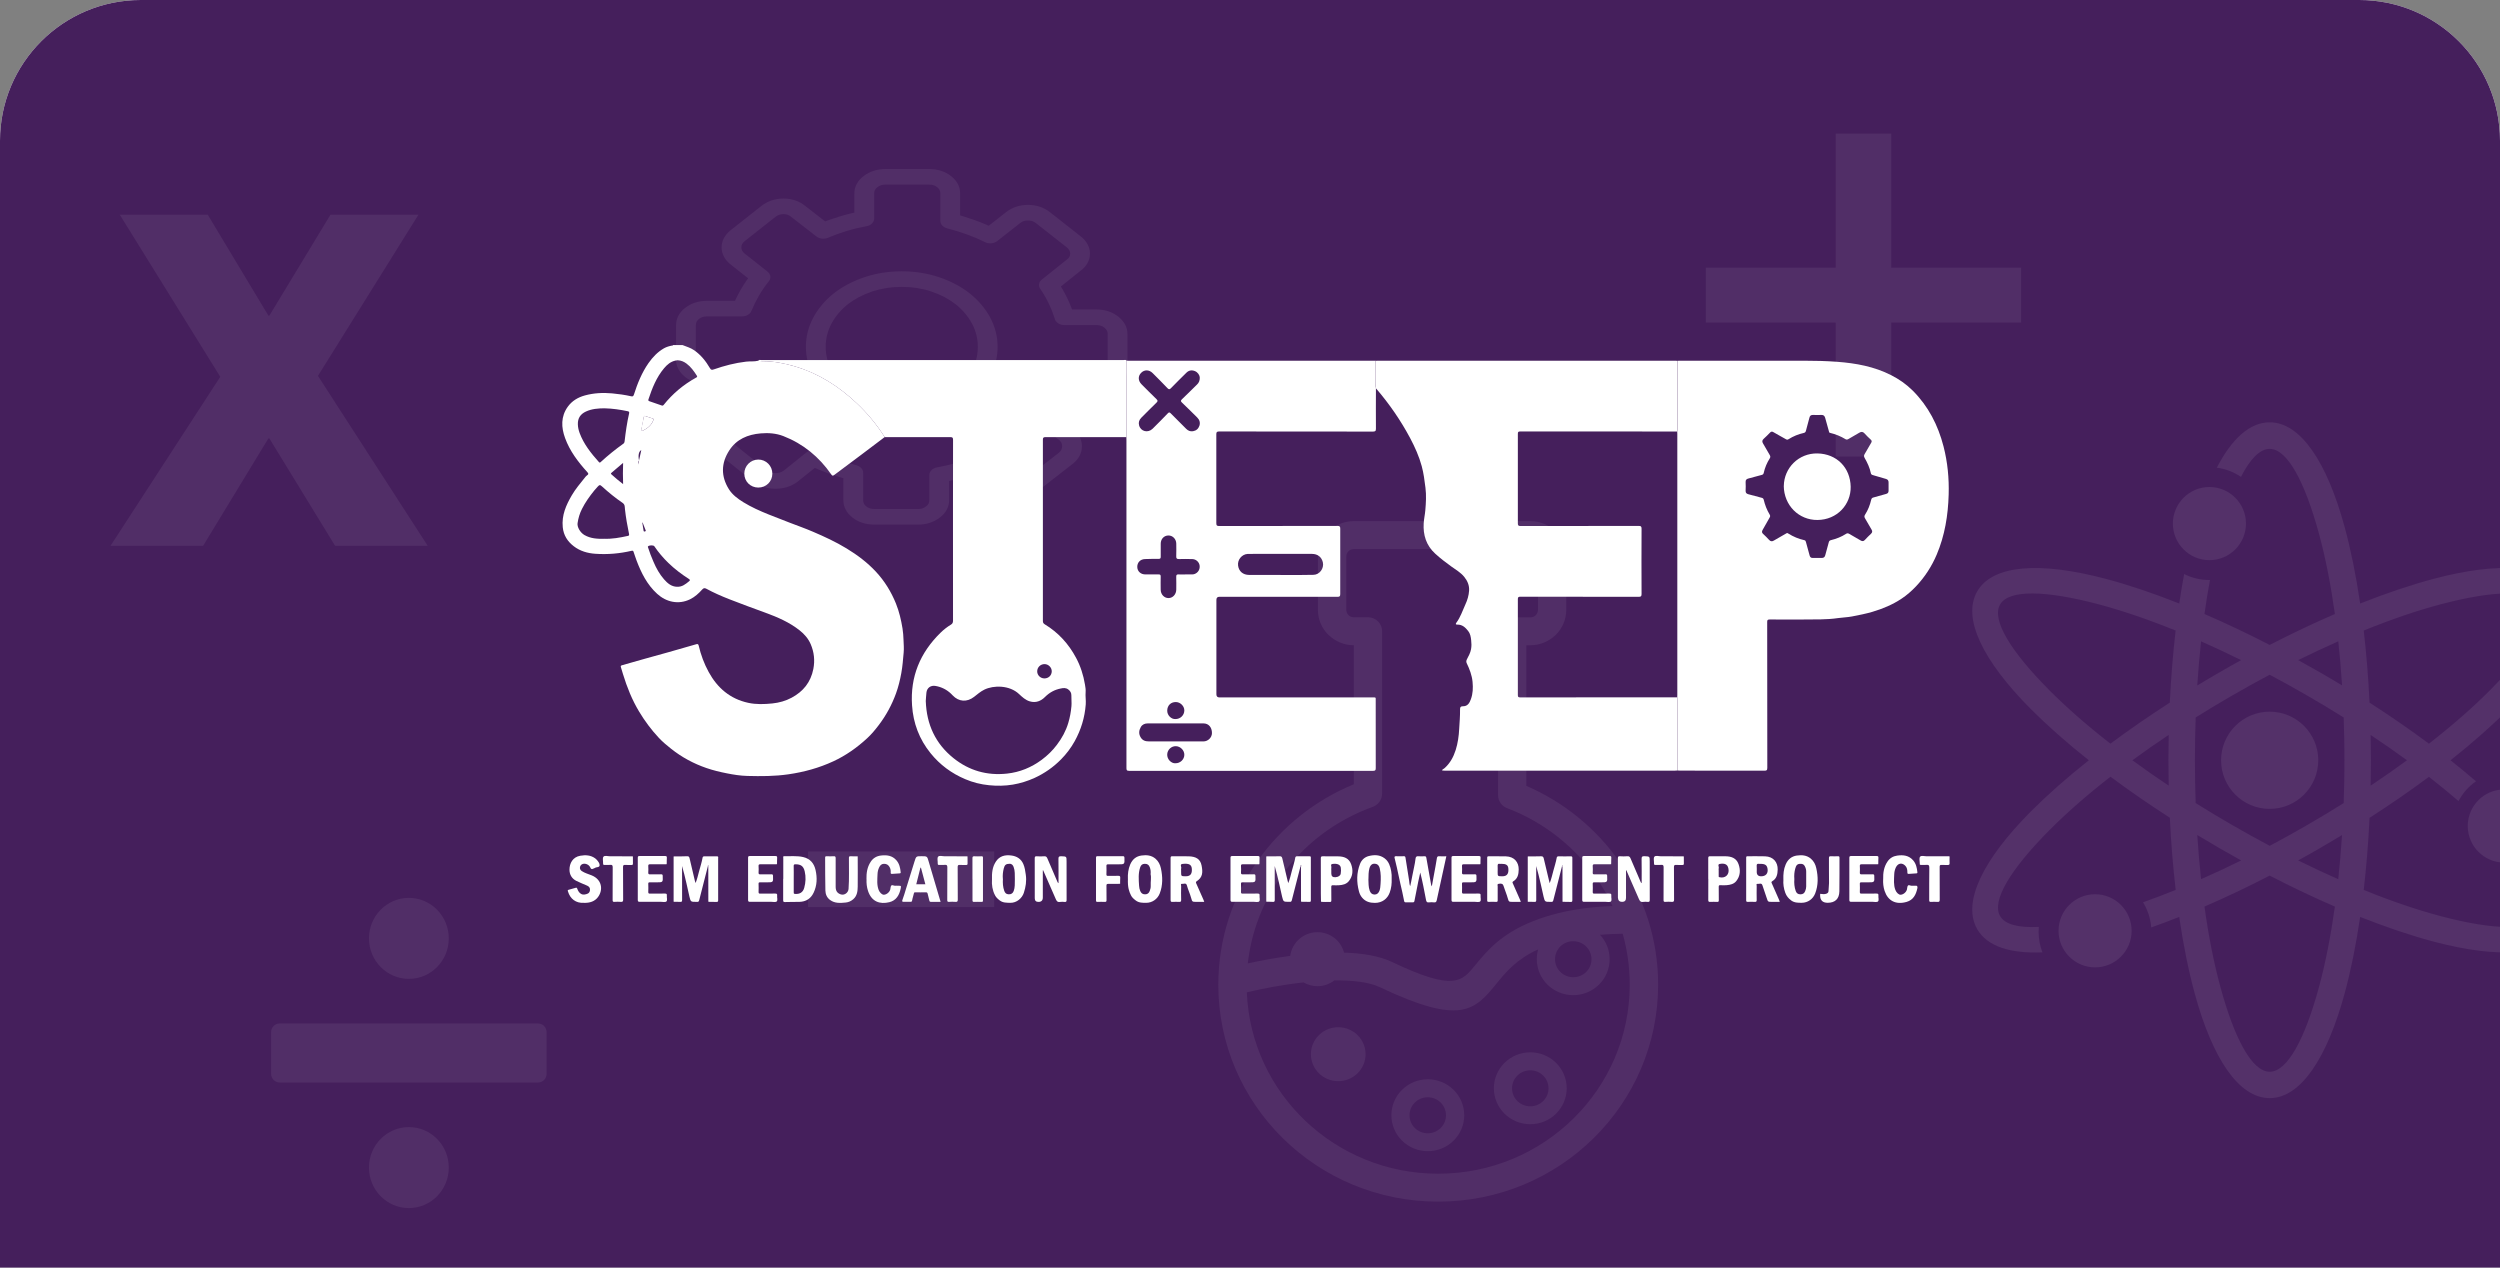 <svg width="355" height="180" viewBox="0 0 355 180" fill="none" xmlns="http://www.w3.org/2000/svg">
<rect x="0" y="0" width="355" height="180" fill="#808080" stroke="none"/>
<g clip-path="url(#clip0_323_785)">
<path d="M0 20C0 8.954 8.954 0 20 0H335C346.046 0 355 8.954 355 20V180H0V20Z" fill="white"/>
<rect width="355" height="355" fill="#451F5C"/>
<g clip-path="url(#clip1_323_785)">
<path d="M322.294 59.968C326.704 59.968 330.451 65.662 332.949 74.864C333.816 78.058 334.557 81.706 335.143 85.698C338.889 84.214 342.418 83.034 345.61 82.183C354.814 79.746 361.613 80.152 363.822 83.971C366.023 87.791 362.971 93.884 356.258 100.64C353.932 102.983 351.145 105.452 347.976 107.959C349.24 108.959 350.45 109.959 351.59 110.943C350.552 111.669 349.701 112.63 349.108 113.755C347.796 112.622 346.391 111.474 344.908 110.31C342.293 112.255 339.475 114.208 336.477 116.137C336.306 119.707 336.025 123.128 335.65 126.37C339.576 127.963 343.261 129.213 346.571 130.088C354.072 132.072 359.326 132.22 360.575 130.064C361.238 128.916 360.77 127.112 359.373 124.846C360.504 124.354 361.504 123.604 362.3 122.675C364.556 126.37 365.188 129.58 363.83 131.931C361.621 135.751 354.829 136.157 345.618 133.72C342.426 132.876 338.897 131.689 335.143 130.205C334.557 134.196 333.816 137.844 332.949 141.039C330.451 150.24 326.704 155.934 322.294 155.934C317.883 155.934 314.137 150.24 311.639 141.039C310.772 137.844 310.031 134.196 309.445 130.205C308.087 130.744 306.76 131.244 305.472 131.697C305.37 130.392 304.957 129.181 304.309 128.127C305.808 127.596 307.353 127.01 308.946 126.362C308.571 123.12 308.282 119.691 308.118 116.121C305.121 114.192 302.303 112.239 299.688 110.294C296.339 112.903 293.412 115.473 290.999 117.902C285.52 123.433 282.764 127.916 284.013 130.08C284.708 131.283 286.644 131.767 289.516 131.619C289.493 131.853 289.485 132.095 289.485 132.337C289.485 133.36 289.68 134.337 290.024 135.235C285.442 135.43 282.171 134.384 280.766 131.947C278.564 128.127 281.617 122.034 288.33 115.278C290.664 112.935 293.443 110.466 296.612 107.959C293.451 105.452 290.664 102.983 288.33 100.64C281.617 93.884 278.564 87.791 280.766 83.971C282.975 80.152 289.766 79.746 298.977 82.183C302.17 83.026 305.698 84.206 309.453 85.698C309.664 84.253 309.898 82.855 310.148 81.511C311.233 82.058 312.45 82.362 313.746 82.362H313.817C313.528 83.901 313.27 85.518 313.036 87.19C316.026 88.478 319.132 89.947 322.294 91.579C325.463 89.947 328.562 88.478 331.552 87.19C330.966 82.979 330.209 79.16 329.311 75.856C327.282 68.373 324.784 63.741 322.294 63.741C320.912 63.741 319.523 65.17 318.219 67.717C317.212 67.037 316.049 66.576 314.784 66.412C316.916 62.304 319.468 59.968 322.294 59.968ZM355.61 112.099C358.475 112.099 360.801 114.427 360.801 117.293C360.801 120.16 358.475 122.487 355.61 122.487C352.745 122.487 350.419 120.16 350.419 117.293C350.419 114.427 352.737 112.099 355.61 112.099ZM297.502 126.979C300.367 126.979 302.693 129.306 302.693 132.173C302.693 135.04 300.367 137.367 297.502 137.367C294.637 137.367 292.311 135.04 292.311 132.173C292.311 129.306 294.637 126.979 297.502 126.979ZM313.738 69.154C316.603 69.154 318.929 71.482 318.929 74.348C318.929 77.215 316.603 79.543 313.738 79.543C310.874 79.543 308.547 77.215 308.547 74.348C308.547 71.482 310.874 69.154 313.738 69.154ZM322.294 101.054C326.103 101.054 329.194 104.147 329.194 107.959C329.194 111.771 326.103 114.864 322.294 114.864C318.485 114.864 315.393 111.771 315.393 107.959C315.393 104.147 318.485 101.054 322.294 101.054ZM299.68 105.6C302.295 103.655 305.113 101.702 308.11 99.773C308.282 96.211 308.563 92.782 308.938 89.541C305.003 87.947 301.327 86.698 298.017 85.815C290.516 83.831 285.262 83.682 284.013 85.838C282.764 88.002 285.52 92.485 290.992 97.992C293.404 100.421 296.331 102.991 299.68 105.6ZM331.552 128.736C328.562 127.447 325.455 125.971 322.294 124.339C319.125 125.971 316.026 127.44 313.036 128.736C313.621 132.946 314.379 136.766 315.276 140.07C317.306 147.553 319.804 152.185 322.302 152.185C324.792 152.185 327.298 147.553 329.319 140.07C330.209 136.766 330.966 132.939 331.552 128.736ZM318.243 122.183C317.212 121.613 316.174 121.027 315.136 120.425C315.104 120.41 315.065 120.386 315.034 120.363C314.012 119.769 313.005 119.176 312.013 118.574C312.154 120.73 312.333 122.823 312.552 124.839C314.41 124.026 316.314 123.136 318.243 122.183ZM326.345 93.735C327.383 94.305 328.429 94.899 329.483 95.501C330.529 96.102 331.56 96.711 332.574 97.328C332.434 95.18 332.254 93.087 332.036 91.072C330.178 91.892 328.281 92.782 326.345 93.735ZM336.477 99.773C339.475 101.702 342.293 103.655 344.908 105.6C348.257 102.991 351.184 100.421 353.596 97.992C359.06 92.485 361.816 88.002 360.575 85.838C359.326 83.682 354.072 83.831 346.571 85.815C343.261 86.69 339.576 87.939 335.65 89.541C336.025 92.782 336.306 96.204 336.477 99.773ZM341.786 107.959C340.146 106.764 338.429 105.561 336.634 104.366C336.657 105.553 336.673 106.748 336.673 107.959C336.673 109.17 336.657 110.373 336.634 111.56C338.429 110.365 340.146 109.162 341.786 107.959ZM332.801 101.882C331.122 100.828 329.382 99.781 327.602 98.758C325.822 97.727 324.05 96.75 322.294 95.813C320.537 96.742 318.766 97.727 316.986 98.758H316.978C315.198 99.789 313.465 100.828 311.787 101.882C311.717 103.874 311.678 105.897 311.678 107.959C311.678 110.021 311.717 112.052 311.787 114.036C313.45 115.075 315.159 116.106 316.916 117.121C316.923 117.121 316.962 117.145 316.962 117.145L316.986 117.16C318.773 118.191 320.545 119.176 322.302 120.105C324.042 119.183 325.791 118.215 327.555 117.192C327.586 117.176 327.618 117.153 327.649 117.137C329.413 116.114 331.138 115.083 332.801 114.036C332.871 112.052 332.91 110.021 332.91 107.959C332.91 105.897 332.871 103.874 332.801 101.882ZM318.235 93.735C316.307 92.782 314.402 91.892 312.552 91.072C312.333 93.095 312.154 95.18 312.013 97.336C313.028 96.719 314.058 96.11 315.105 95.508C316.151 94.899 317.197 94.305 318.235 93.735ZM302.802 107.959C304.441 109.162 306.159 110.365 307.954 111.56C307.931 110.373 307.915 109.17 307.915 107.959C307.915 106.748 307.931 105.545 307.954 104.358C306.159 105.553 304.434 106.756 302.802 107.959ZM326.337 122.183C328.273 123.136 330.17 124.026 332.028 124.846C332.247 122.823 332.426 120.738 332.567 118.582C331.552 119.199 330.521 119.808 329.468 120.418L329.413 120.449C328.39 121.042 327.36 121.62 326.337 122.183Z" fill="white" fill-opacity="0.08"/>
</g>
<path d="M147.107 31.686C146.935 31.55 146.757 31.453 146.575 31.392C146.404 31.335 146.204 31.307 145.975 31.307C145.745 31.307 145.541 31.335 145.368 31.393C145.188 31.453 145.015 31.549 144.849 31.682L144.838 31.691L141.601 34.233C141.115 34.613 140.366 34.656 139.822 34.362C139.441 34.168 139.035 33.981 138.61 33.8C138.158 33.608 137.716 33.435 137.284 33.279C136.834 33.117 136.374 32.964 135.907 32.821C135.482 32.691 135.01 32.559 134.495 32.425C133.905 32.272 133.53 31.84 133.53 31.375V27.464C133.53 27.277 133.492 27.111 133.417 26.967C133.343 26.824 133.229 26.692 133.072 26.568C132.919 26.448 132.753 26.359 132.572 26.301C132.389 26.242 132.179 26.213 131.94 26.213H125.709C125.489 26.213 125.293 26.241 125.122 26.297C124.941 26.355 124.763 26.451 124.587 26.585L124.585 26.587C124.43 26.708 124.317 26.838 124.244 26.975C124.169 27.116 124.131 27.279 124.131 27.464V31.045C124.131 31.589 123.632 32.041 122.975 32.134C122.475 32.228 122.014 32.325 121.594 32.426C121.134 32.537 120.672 32.663 120.208 32.806C120.185 32.813 120.162 32.819 120.139 32.825C119.734 32.949 119.307 33.093 118.858 33.256C118.402 33.422 117.977 33.59 117.584 33.759C117.03 33.997 116.361 33.908 115.933 33.577L115.933 33.577L112.347 30.793C112.336 30.785 112.325 30.776 112.314 30.767C112.161 30.64 112.001 30.547 111.832 30.489C111.671 30.434 111.479 30.405 111.256 30.405C111.034 30.405 110.836 30.435 110.662 30.494C110.471 30.558 110.288 30.658 110.113 30.793L110.112 30.794L105.762 34.228L105.76 34.231L105.762 34.233C105.584 34.373 105.457 34.513 105.383 34.652C105.31 34.787 105.274 34.944 105.274 35.124C105.274 35.306 105.311 35.466 105.384 35.603C105.46 35.744 105.582 35.881 105.751 36.011L105.762 36.02L108.989 38.571C109.472 38.953 109.526 39.544 109.153 39.972C108.906 40.272 108.669 40.592 108.44 40.927C108.195 41.283 107.976 41.63 107.778 41.971C107.572 42.326 107.379 42.688 107.197 43.057C107.032 43.39 106.864 43.763 106.694 44.169C106.5 44.634 105.95 44.929 105.361 44.929L100.398 44.929C100.159 44.929 99.949 44.958 99.766 45.017C99.586 45.075 99.419 45.164 99.266 45.284L99.261 45.289C99.108 45.41 98.995 45.541 98.921 45.683C98.846 45.827 98.809 45.993 98.809 46.181V51.089C98.809 51.263 98.844 51.417 98.915 51.551C98.99 51.694 99.112 51.835 99.283 51.974L99.284 51.974C99.438 52.096 99.603 52.186 99.777 52.243C99.957 52.302 100.163 52.332 100.398 52.332H104.943C105.634 52.332 106.208 52.725 106.325 53.243C106.444 53.636 106.568 54 106.696 54.33C106.838 54.693 106.997 55.057 107.178 55.422C107.348 55.77 107.541 56.132 107.756 56.507C107.976 56.89 108.191 57.239 108.399 57.555C108.69 57.993 108.569 58.515 108.146 58.847L108.147 58.848L104.612 61.624L104.59 61.641C104.428 61.762 104.31 61.888 104.237 62.021C104.166 62.148 104.131 62.299 104.131 62.475C104.131 62.65 104.169 62.805 104.243 62.943C104.324 63.093 104.451 63.237 104.623 63.375L108.958 66.829C109.127 66.952 109.304 67.043 109.489 67.1C109.675 67.158 109.886 67.186 110.121 67.186C110.359 67.186 110.574 67.157 110.762 67.098C110.944 67.042 111.114 66.956 111.273 66.839L114.485 64.268C114.97 63.88 115.729 63.834 116.279 64.133C116.659 64.326 117.063 64.512 117.488 64.692C117.939 64.885 118.381 65.058 118.814 65.213C119.263 65.376 119.723 65.528 120.191 65.671C120.615 65.801 121.087 65.933 121.603 66.067C122.193 66.221 122.568 66.653 122.568 67.118L122.568 71.028C122.568 71.216 122.605 71.382 122.68 71.526C122.754 71.668 122.867 71.799 123.019 71.92L123.022 71.922L123.025 71.92C123.331 72.161 123.706 72.28 124.156 72.28H130.386C130.607 72.28 130.803 72.252 130.974 72.196C131.156 72.137 131.334 72.041 131.509 71.907L131.511 71.906C131.665 71.784 131.779 71.655 131.852 71.517C131.928 71.376 131.965 71.214 131.965 71.029V67.448C131.965 66.904 132.463 66.451 133.122 66.359C133.62 66.265 134.081 66.168 134.502 66.067C134.961 65.956 135.424 65.83 135.887 65.688C136.33 65.553 136.789 65.401 137.266 65.232C137.751 65.059 138.195 64.89 138.594 64.726C139.152 64.497 139.814 64.592 140.235 64.925L140.236 64.924L143.76 67.708L143.781 67.726C143.936 67.854 144.097 67.947 144.264 68.004C144.428 68.06 144.626 68.088 144.862 68.088C145.093 68.088 145.294 68.058 145.467 68C145.641 67.94 145.803 67.849 145.951 67.726C145.967 67.712 145.984 67.698 146.003 67.685L150.368 64.285C150.524 64.152 150.64 64.013 150.712 63.867C150.785 63.721 150.822 63.554 150.822 63.368C150.822 63.181 150.785 63.012 150.711 62.863C150.638 62.72 150.529 62.586 150.38 62.462L147.117 59.931C146.624 59.549 146.566 58.952 146.945 58.518C147.191 58.218 147.427 57.9 147.656 57.566C147.901 57.211 148.12 56.862 148.317 56.521C148.524 56.167 148.717 55.805 148.899 55.436C149.063 55.102 149.231 54.73 149.401 54.324C149.596 53.859 150.145 53.564 150.735 53.564L155.699 53.563C155.937 53.563 156.148 53.534 156.331 53.475C156.511 53.417 156.678 53.328 156.831 53.208L156.836 53.204C156.989 53.083 157.103 52.952 157.176 52.809C157.251 52.665 157.287 52.5 157.287 52.312V47.403C157.287 47.23 157.253 47.075 157.181 46.941C157.107 46.798 156.985 46.657 156.815 46.519L156.813 46.517C156.659 46.396 156.494 46.306 156.32 46.249C156.141 46.19 155.935 46.16 155.699 46.16H151.155C150.455 46.16 149.875 45.758 149.768 45.23C149.658 44.884 149.534 44.533 149.393 44.176C149.257 43.834 149.099 43.472 148.913 43.089C148.904 43.071 148.896 43.052 148.889 43.033C148.712 42.669 148.532 42.327 148.347 42.007C148.146 41.661 147.933 41.326 147.708 41.002C147.406 40.565 147.518 40.039 147.939 39.702V39.701L151.473 36.877C151.484 36.868 151.494 36.859 151.506 36.851C151.668 36.73 151.786 36.604 151.859 36.471C151.93 36.344 151.966 36.193 151.966 36.017C151.966 35.843 151.929 35.687 151.854 35.549C151.773 35.399 151.645 35.255 151.473 35.117L151.472 35.116L147.112 31.69L147.107 31.686ZM147.661 29.36C148.183 29.534 148.658 29.788 149.086 30.125L149.087 30.125L153.459 33.561L153.47 33.57C153.89 33.907 154.212 34.278 154.432 34.685C154.66 35.104 154.775 35.549 154.775 36.017C154.775 36.493 154.657 36.938 154.426 37.353C154.201 37.761 153.872 38.123 153.446 38.444L150.647 40.681C150.729 40.816 150.811 40.953 150.891 41.091C151.115 41.477 151.321 41.863 151.508 42.25C151.518 42.267 151.527 42.285 151.535 42.303C151.722 42.688 151.9 43.097 152.07 43.528C152.125 43.666 152.178 43.806 152.229 43.947H155.699C156.302 43.947 156.866 44.034 157.395 44.209C157.915 44.38 158.384 44.633 158.803 44.965L158.833 44.988C159.245 45.325 159.558 45.695 159.771 46.102C159.989 46.516 160.097 46.949 160.097 47.403V52.312C160.097 52.784 159.991 53.226 159.777 53.639C159.564 54.051 159.245 54.425 158.819 54.762L158.817 54.763L158.814 54.766L158.811 54.768C158.384 55.103 157.909 55.355 157.384 55.524C156.86 55.692 156.298 55.776 155.699 55.776H151.73C151.661 55.923 151.589 56.075 151.511 56.23C151.313 56.632 151.098 57.035 150.865 57.437C150.623 57.852 150.377 58.244 150.127 58.611C150.045 58.73 149.96 58.85 149.873 58.97L152.351 60.891C152.369 60.905 152.387 60.918 152.405 60.933C152.812 61.272 153.117 61.648 153.323 62.058C153.53 62.471 153.632 62.908 153.632 63.368C153.632 63.825 153.531 64.259 153.326 64.67C153.121 65.079 152.818 65.454 152.416 65.793C152.402 65.805 152.387 65.817 152.372 65.828L147.975 69.252C147.562 69.593 147.097 69.853 146.576 70.03C146.049 70.209 145.479 70.3 144.863 70.3C144.26 70.3 143.692 70.207 143.158 70.026C142.629 69.846 142.161 69.585 141.754 69.246L138.966 67.044C138.78 67.115 138.598 67.182 138.42 67.245C137.946 67.414 137.438 67.58 136.899 67.744C136.393 67.9 135.864 68.043 135.316 68.175C135.134 68.219 134.954 68.261 134.776 68.301V71.028C134.776 71.503 134.665 71.948 134.444 72.364C134.226 72.774 133.906 73.144 133.483 73.474L133.453 73.498C133.027 73.822 132.556 74.068 132.04 74.237C131.515 74.408 130.964 74.493 130.388 74.493H124.157C122.931 74.493 121.896 74.16 121.039 73.485L121.041 73.483C120.614 73.145 120.293 72.77 120.079 72.356C119.865 71.943 119.759 71.501 119.759 71.029V67.902C119.571 67.848 119.379 67.791 119.181 67.73C118.671 67.573 118.161 67.404 117.65 67.22C117.123 67.03 116.625 66.836 116.16 66.638C116.008 66.574 115.856 66.507 115.704 66.439L113.265 68.391C113.248 68.405 113.23 68.419 113.212 68.433C112.782 68.754 112.305 68.995 111.783 69.157C111.259 69.32 110.704 69.4 110.121 69.4C109.54 69.4 108.989 69.32 108.468 69.159C107.948 68.997 107.474 68.759 107.042 68.442L107.043 68.442C107.028 68.431 107.012 68.419 106.998 68.407L102.627 64.924C102.206 64.587 101.884 64.215 101.664 63.809C101.437 63.389 101.322 62.945 101.322 62.476C101.322 62.001 101.439 61.556 101.67 61.14C101.898 60.73 102.229 60.365 102.66 60.043L105.455 57.847C105.365 57.7 105.28 57.556 105.199 57.416C104.985 57.042 104.774 56.643 104.567 56.219C104.369 55.82 104.187 55.404 104.019 54.971C103.963 54.827 103.91 54.686 103.859 54.546H100.398C99.795 54.546 99.23 54.459 98.702 54.284C98.181 54.113 97.713 53.861 97.294 53.528L97.263 53.503C96.851 53.168 96.539 52.797 96.326 52.39C96.108 51.976 96 51.542 96 51.089V46.181C96 45.708 96.106 45.266 96.32 44.853C96.534 44.44 96.853 44.066 97.279 43.729L97.28 43.729L97.283 43.727L97.286 43.725C97.713 43.389 98.188 43.137 98.713 42.969C99.237 42.8 99.798 42.717 100.398 42.717H104.367C104.436 42.569 104.509 42.418 104.586 42.262C104.784 41.86 105 41.458 105.233 41.056C105.474 40.64 105.72 40.248 105.971 39.882C106.055 39.76 106.141 39.638 106.23 39.516L103.788 37.586L103.787 37.586C103.356 37.251 103.029 36.875 102.807 36.46C102.579 36.036 102.466 35.59 102.466 35.125C102.466 34.661 102.578 34.219 102.805 33.797C103.029 33.379 103.352 33.003 103.776 32.669L103.779 32.671L108.138 29.229L108.149 29.221C108.576 28.889 109.047 28.636 109.564 28.462C110.097 28.284 110.66 28.192 111.255 28.192C111.859 28.192 112.423 28.285 112.951 28.467C113.469 28.645 113.929 28.903 114.335 29.239L117.173 31.442C117.344 31.376 117.514 31.312 117.683 31.25C118.12 31.092 118.602 30.932 119.129 30.771C119.152 30.763 119.175 30.755 119.197 30.748C119.704 30.593 120.233 30.449 120.782 30.317C120.964 30.273 121.144 30.231 121.322 30.191V27.464C121.322 26.989 121.433 26.544 121.654 26.128C121.871 25.718 122.192 25.349 122.614 25.019L122.644 24.995C123.071 24.671 123.541 24.425 124.057 24.257C124.583 24.085 125.133 24 125.709 24H131.94C132.538 24 133.1 24.083 133.624 24.252C134.151 24.421 134.628 24.674 135.058 25.012C135.482 25.347 135.803 25.722 136.018 26.137C136.232 26.55 136.337 26.992 136.337 27.464V30.591C136.525 30.645 136.717 30.703 136.915 30.763C137.424 30.919 137.935 31.089 138.445 31.273C138.973 31.462 139.471 31.657 139.936 31.855C140.092 31.921 140.246 31.988 140.401 32.058L142.85 30.135L142.851 30.134C143.275 29.795 143.753 29.537 144.28 29.362C144.818 29.182 145.384 29.094 145.974 29.094C146.564 29.094 147.125 29.182 147.661 29.36ZM128.048 38.524C128.977 38.524 129.884 38.594 130.768 38.733C131.637 38.87 132.499 39.08 133.352 39.363L133.361 39.366L133.363 39.363C134.177 39.64 134.949 39.971 135.68 40.356C136.403 40.738 137.073 41.169 137.688 41.648L137.693 41.653C138.302 42.138 138.85 42.665 139.334 43.236C139.823 43.811 140.243 44.419 140.594 45.06C140.611 45.091 140.625 45.121 140.638 45.152C140.975 45.797 141.228 46.447 141.394 47.104C141.571 47.801 141.659 48.515 141.659 49.246C141.659 49.978 141.571 50.692 141.394 51.389C141.221 52.074 140.954 52.752 140.594 53.424L140.59 53.431L140.594 53.433C140.243 54.074 139.823 54.682 139.334 55.257C138.849 55.828 138.302 56.355 137.693 56.84L137.688 56.844C137.072 57.324 136.403 57.755 135.679 58.137C134.949 58.523 134.177 58.853 133.363 59.13C133.325 59.143 133.286 59.154 133.246 59.164C132.428 59.43 131.602 59.629 130.768 59.76C129.884 59.9 128.977 59.969 128.048 59.969C127.119 59.969 126.213 59.9 125.329 59.76C124.46 59.623 123.598 59.413 122.745 59.13L122.736 59.127L122.734 59.13C121.92 58.853 121.147 58.522 120.418 58.137C119.694 57.755 119.024 57.324 118.409 56.844L118.404 56.84C117.795 56.355 117.247 55.828 116.763 55.257C116.274 54.682 115.854 54.074 115.503 53.433C115.487 53.403 115.472 53.372 115.459 53.341C115.122 52.696 114.869 52.046 114.703 51.389C114.526 50.692 114.438 49.978 114.438 49.246C114.438 48.514 114.526 47.801 114.703 47.104C114.876 46.419 115.143 45.741 115.503 45.069L115.507 45.062L115.503 45.06C115.854 44.419 116.275 43.811 116.763 43.236C117.248 42.665 117.795 42.138 118.404 41.653L118.41 41.649C119.024 41.169 119.694 40.738 120.418 40.357C121.148 39.972 121.92 39.64 122.735 39.364C122.773 39.35 122.812 39.339 122.851 39.329C123.67 39.063 124.495 38.865 125.329 38.734C126.213 38.594 127.119 38.524 128.048 38.524ZM130.219 40.902C129.518 40.792 128.795 40.737 128.048 40.737C127.302 40.737 126.579 40.792 125.877 40.902C125.196 41.01 124.546 41.163 123.926 41.363C123.899 41.374 123.871 41.385 123.843 41.394C123.165 41.625 122.543 41.889 121.975 42.188C121.403 42.49 120.875 42.831 120.387 43.21C119.905 43.595 119.472 44.012 119.089 44.463C118.709 44.91 118.373 45.4 118.081 45.933L118.078 45.932C117.806 46.44 117.599 46.975 117.456 47.536C117.317 48.089 117.247 48.658 117.247 49.246C117.247 49.834 117.317 50.404 117.456 50.956C117.592 51.493 117.788 52.005 118.042 52.494C118.056 52.515 118.069 52.537 118.081 52.559C118.373 53.093 118.709 53.583 119.088 54.029C119.471 54.48 119.904 54.898 120.387 55.282C120.875 55.662 121.404 56.002 121.976 56.304C122.543 56.603 123.165 56.867 123.843 57.098L123.841 57.101C124.487 57.315 125.165 57.478 125.878 57.59C126.579 57.7 127.302 57.755 128.049 57.755C128.795 57.755 129.519 57.7 130.22 57.59C130.902 57.483 131.552 57.329 132.172 57.129C132.198 57.118 132.227 57.107 132.255 57.098C132.932 56.867 133.554 56.603 134.122 56.304C134.693 56.002 135.223 55.661 135.71 55.282C136.193 54.898 136.626 54.48 137.009 54.03C137.388 53.583 137.724 53.093 138.015 52.559L138.02 52.561C138.291 52.052 138.498 51.517 138.641 50.956C138.781 50.404 138.851 49.834 138.851 49.246C138.851 48.658 138.78 48.089 138.641 47.536C138.504 46.999 138.31 46.487 138.055 45.999C138.041 45.977 138.029 45.956 138.015 45.933C137.724 45.4 137.388 44.91 137.008 44.463C136.626 44.012 136.192 43.595 135.71 43.211C135.223 42.831 134.693 42.49 134.122 42.189C133.554 41.89 132.932 41.625 132.255 41.395L132.256 41.392C131.611 41.178 130.932 41.014 130.219 40.902Z" fill="white" fill-opacity="0.07"/>
<path d="M260.667 45.797H242.226V38.007H260.667V18.975H268.556V38.007H286.996V45.797H268.556V64.829H260.667V45.797Z" fill="white" fill-opacity="0.07"/>
<path d="M114.747 120.91H141.175V128.799H114.747V120.91Z" fill="white" fill-opacity="0.07"/>
<path d="M31.278 53.505L17.012 30.495H29.503L38.115 44.827H38.246L46.924 30.495H59.415L45.149 53.373L60.73 77.5H47.581L38.246 62.248H38.115L28.845 77.5H15.697L31.278 53.505Z" fill="white" fill-opacity="0.07"/>
<g clip-path="url(#clip2_323_785)">
<path d="M192.237 74H217.324C218.719 74 219.986 74.566 220.91 75.471V75.478H220.918L220.926 75.486C221.843 76.399 222.408 77.649 222.408 79.017V86.607C222.408 87.991 221.835 89.241 220.918 90.154C220.87 90.201 220.822 90.24 220.775 90.279C219.866 91.113 218.647 91.624 217.324 91.624H216.742V111.592C222.121 113.92 226.704 117.695 229.995 122.414C233.438 127.368 235.454 133.361 235.454 139.818C235.454 156.837 221.476 170.631 204.231 170.631C186.978 170.639 173 156.845 173 139.826C173 133.267 175.088 127.18 178.642 122.17C182.021 117.404 186.739 113.629 192.245 111.364V91.624H192.237C190.843 91.624 189.576 91.058 188.643 90.146L188.635 90.154C187.711 89.241 187.145 87.991 187.145 86.607V79.017C187.145 77.641 187.719 76.391 188.635 75.478H188.643V75.471L188.651 75.463C189.576 74.558 190.851 74 192.237 74ZM187.081 132.37C188.898 132.37 190.428 133.605 190.851 135.272C193.449 135.351 195.839 135.736 197.648 136.593C206.446 140.777 207.562 139.409 209.474 137.073C211.092 135.091 213.108 132.622 217.699 130.805C219.986 129.901 222.321 129.35 224.687 129.02C226.122 128.823 227.548 128.713 228.983 128.658C228.329 127.25 227.556 125.906 226.68 124.647C223.62 120.243 219.268 116.791 214.16 114.817C213.332 114.573 212.726 113.81 212.726 112.914V89.642C212.726 88.549 213.626 87.661 214.734 87.661H217.332C217.595 87.661 217.834 87.566 218.017 87.417C218.033 87.393 218.057 87.377 218.081 87.354C218.272 87.165 218.392 86.898 218.392 86.615V79.017C218.392 78.727 218.272 78.467 218.089 78.278L218.081 78.27C217.89 78.082 217.627 77.972 217.332 77.972H192.237C191.943 77.972 191.68 78.09 191.488 78.27L191.48 78.278C191.289 78.467 191.177 78.727 191.177 79.017V86.607C191.177 86.89 191.297 87.157 191.488 87.346V87.354C191.68 87.543 191.943 87.653 192.237 87.653H194.254C195.361 87.653 196.262 88.541 196.262 89.635V112.709H196.254C196.254 113.519 195.744 114.282 194.931 114.573C189.631 116.476 185.097 119.952 181.917 124.427C179.375 128.005 177.702 132.229 177.184 136.806C178.953 136.413 181.041 136.027 183.216 135.736C183.455 133.849 185.097 132.37 187.081 132.37ZM189.472 139.22C188.811 139.731 187.982 140.038 187.081 140.038C186.364 140.038 185.687 139.842 185.105 139.503C182.133 139.826 179.232 140.384 177.048 140.911C177.63 155.232 189.576 166.667 204.223 166.667C219.245 166.667 231.421 154.65 231.421 139.826C231.421 137.317 231.071 134.895 230.425 132.59C229.333 132.606 228.258 132.653 227.198 132.74C228.05 133.652 228.568 134.871 228.568 136.208C228.568 137.616 227.987 138.898 227.054 139.818C226.122 140.738 224.823 141.312 223.396 141.312C221.97 141.312 220.671 140.738 219.739 139.818C218.806 138.898 218.225 137.616 218.225 136.208C218.225 135.721 218.296 135.257 218.424 134.808C215.332 136.208 213.826 138.056 212.598 139.558C209.427 143.443 207.578 145.708 195.903 140.164C194.365 139.44 192.046 139.189 189.472 139.22ZM190.03 145.866C192.174 145.866 193.911 147.58 193.911 149.696C193.911 151.811 192.174 153.526 190.03 153.526C187.886 153.526 186.149 151.811 186.149 149.696C186.149 147.58 187.886 145.866 190.03 145.866ZM202.749 153.258C204.175 153.258 205.474 153.832 206.406 154.753C207.339 155.681 207.921 156.955 207.921 158.362C207.921 159.77 207.339 161.052 206.406 161.972C205.474 162.9 204.175 163.466 202.749 163.466C201.322 163.466 200.023 162.892 199.091 161.972C198.158 161.052 197.577 159.77 197.577 158.362C197.577 156.955 198.158 155.673 199.091 154.753C200.023 153.832 201.314 153.258 202.749 153.258ZM204.574 156.561C204.103 156.097 203.458 155.814 202.741 155.814C202.023 155.814 201.378 156.097 200.908 156.561C200.438 157.025 200.151 157.662 200.151 158.37C200.151 159.078 200.438 159.715 200.908 160.179C201.378 160.643 202.023 160.926 202.741 160.926C203.458 160.926 204.103 160.643 204.574 160.179C205.044 159.715 205.331 159.078 205.331 158.37C205.331 157.662 205.044 157.025 204.574 156.561ZM217.3 149.428C218.727 149.428 220.026 150.002 220.958 150.923C221.89 151.851 222.472 153.125 222.472 154.532C222.472 155.94 221.89 157.222 220.958 158.142C220.026 159.07 218.727 159.636 217.3 159.636C215.874 159.636 214.575 159.062 213.642 158.142C212.71 157.222 212.128 155.94 212.128 154.532C212.128 153.125 212.71 151.843 213.642 150.923C214.583 150.002 215.874 149.428 217.3 149.428ZM219.133 152.731C218.663 152.267 218.017 151.984 217.3 151.984C216.583 151.984 215.937 152.267 215.467 152.731C214.997 153.195 214.71 153.832 214.71 154.54C214.71 155.248 214.997 155.885 215.467 156.349C215.937 156.813 216.583 157.096 217.3 157.096C218.017 157.096 218.663 156.813 219.133 156.349C219.603 155.885 219.89 155.248 219.89 154.54C219.89 153.832 219.603 153.195 219.133 152.731ZM225.229 134.399C224.759 133.935 224.114 133.652 223.396 133.652C222.679 133.652 222.034 133.935 221.564 134.399C221.101 134.863 220.814 135.5 220.814 136.208C220.814 136.916 221.101 137.553 221.572 138.017C222.042 138.481 222.687 138.764 223.404 138.764C224.122 138.764 224.767 138.481 225.237 138.017C225.708 137.553 225.994 136.916 225.994 136.208C225.986 135.5 225.7 134.863 225.229 134.399Z" fill="white" fill-opacity="0.07"/>
</g>
<g clip-path="url(#clip3_323_785)">
<path fill-rule="evenodd" clip-rule="evenodd" d="M58.06 127.5C61.189 127.5 63.725 130.074 63.725 133.25C63.725 136.425 61.189 138.999 58.06 138.999C54.93 138.999 52.395 136.425 52.395 133.25C52.391 130.074 54.93 127.5 58.06 127.5ZM39.711 145.333H76.404C77.072 145.333 77.616 145.888 77.616 146.562V152.488C77.616 153.161 77.068 153.717 76.404 153.717H39.711C39.047 153.713 38.5 153.161 38.5 152.488V146.559C38.5 145.885 39.044 145.333 39.711 145.333ZM58.06 160.047C61.189 160.047 63.725 162.621 63.725 165.797C63.725 168.973 61.189 171.546 58.06 171.546C54.93 171.546 52.395 168.973 52.395 165.797C52.391 162.621 54.93 160.047 58.06 160.047Z" fill="white" fill-opacity="0.07"/>
</g>
<path d="M125.624 62.066C124.523 62.899 123.421 63.732 122.32 64.56C121.045 65.519 119.76 66.463 118.485 67.427C118.265 67.595 118.192 67.59 118.024 67.349C116.298 64.87 114.058 63.02 111.236 61.924C110.213 61.526 109.112 61.447 108.016 61.541C106.18 61.699 104.58 62.364 103.547 63.973C102.387 65.771 102.361 67.637 103.494 69.455C103.987 70.252 104.753 70.818 105.55 71.311C106.694 72.013 107.911 72.558 109.154 73.056C110.151 73.459 111.158 73.842 112.159 74.23C113.245 74.649 114.352 75.037 115.422 75.498C117.064 76.2 118.685 76.945 120.211 77.877C121.743 78.81 123.159 79.869 124.381 81.184C125.614 82.51 126.542 84.025 127.224 85.702C127.686 86.845 127.958 88.034 128.158 89.245C128.247 89.78 128.278 90.325 128.299 90.865C128.32 91.462 128.378 92.059 128.32 92.667C128.231 93.642 128.163 94.612 127.985 95.581C127.806 96.567 127.57 97.536 127.229 98.474C126.637 100.099 125.818 101.608 124.769 102.982C124.276 103.631 123.746 104.271 123.143 104.826C121.701 106.158 120.111 107.284 118.333 108.107C116.309 109.045 114.174 109.632 111.96 109.952C110.014 110.235 108.058 110.235 106.106 110.183C105.131 110.156 104.16 110.004 103.195 109.81C102.22 109.617 101.254 109.386 100.315 109.061C98.501 108.437 96.833 107.541 95.322 106.346C94.703 105.854 94.094 105.35 93.554 104.774C92.484 103.631 91.556 102.379 90.748 101.037C89.746 99.371 89.033 97.583 88.466 95.728C88.367 95.403 88.283 95.078 88.172 94.758C88.104 94.57 88.167 94.507 88.34 94.46C89.41 94.161 90.48 93.852 91.55 93.548C92.694 93.228 93.843 92.919 94.986 92.594C96.297 92.222 97.604 91.845 98.915 91.467C99.104 91.415 99.177 91.52 99.214 91.677C99.523 92.992 99.985 94.245 100.635 95.429C101.873 97.693 103.683 99.245 106.243 99.8C107.37 100.047 108.519 100.005 109.668 99.889C110.638 99.79 111.562 99.533 112.417 99.072C114.069 98.186 115.128 96.865 115.496 94.989C115.732 93.768 115.6 92.599 115.118 91.472C114.782 90.686 114.216 90.042 113.555 89.518C112.097 88.359 110.408 87.636 108.677 87.002C106.967 86.378 105.257 85.755 103.562 85.089C102.456 84.654 101.359 84.177 100.31 83.606C100.053 83.464 99.901 83.501 99.712 83.711C99.214 84.266 98.668 84.769 97.987 85.1C96.35 85.896 94.609 85.498 93.323 84.329C91.881 83.019 91.052 81.342 90.381 79.565C90.229 79.167 90.108 78.758 89.966 78.36C89.924 78.244 89.882 78.166 89.683 78.213C87.994 78.611 86.274 78.758 84.548 78.637C83.436 78.564 82.361 78.255 81.464 77.558C80.588 76.882 80.026 76.017 79.911 74.864C79.743 73.171 80.378 71.735 81.191 70.341C81.721 69.429 82.408 68.627 83.064 67.804C83.153 67.689 83.252 67.569 83.368 67.495C83.609 67.343 83.572 67.233 83.394 67.039C82.088 65.593 80.913 64.057 80.242 62.207C79.686 60.682 79.623 59.152 80.624 57.758C81.222 56.924 82.072 56.421 83.064 56.149C84.333 55.803 85.623 55.74 86.935 55.86C87.837 55.944 88.728 56.07 89.615 56.269C89.809 56.311 89.93 56.306 90.014 56.039C90.517 54.461 91.131 52.931 92.085 51.563C92.678 50.719 93.376 49.98 94.278 49.461C94.64 49.257 95.039 49.142 95.448 49.068C95.5 49.058 95.563 49.079 95.574 49H96.922C97.478 49.225 98.065 49.383 98.569 49.734C99.523 50.399 100.232 51.285 100.809 52.276C100.961 52.543 101.071 52.559 101.354 52.459C102.844 51.935 104.365 51.537 105.944 51.353C106.521 51.285 107.103 51.369 107.675 51.222C107.864 51.248 108.047 51.29 108.236 51.29C109.825 51.28 111.362 51.578 112.873 52.024C116.256 53.02 119.136 54.875 121.68 57.275C123.196 58.706 124.518 60.305 125.63 62.066H125.624ZM85.891 57.978C84.926 57.983 84.034 58.051 83.2 58.439C82.429 58.795 82.03 59.382 82.056 60.247C82.067 60.666 82.156 61.07 82.298 61.463C82.885 63.061 83.929 64.366 85.046 65.614C85.162 65.74 85.219 65.682 85.314 65.598C86.326 64.67 87.386 63.811 88.503 63.014C88.624 62.93 88.676 62.836 88.692 62.684C88.844 61.348 89.033 60.016 89.332 58.706C89.379 58.491 89.316 58.434 89.127 58.392C88.041 58.166 86.945 58.004 85.891 57.983V57.978ZM85.791 76.504C86.903 76.552 88.026 76.347 89.143 76.101C89.311 76.064 89.363 76.022 89.321 75.813C89.08 74.654 88.875 73.486 88.744 72.312C88.707 72.002 88.77 71.656 88.403 71.405C87.386 70.713 86.426 69.932 85.513 69.099C85.204 68.816 85.135 68.816 84.842 69.136C84.679 69.314 84.516 69.492 84.364 69.681C83.709 70.493 83.106 71.337 82.639 72.27C82.313 72.914 82.114 73.59 82.014 74.298C81.936 74.859 82.408 75.64 82.99 75.975C83.856 76.473 84.8 76.531 85.802 76.51L85.791 76.504ZM96.208 51.159C96.135 51.17 96.025 51.18 95.915 51.201C95.228 51.348 94.729 51.778 94.299 52.291C93.208 53.586 92.605 55.127 92.08 56.709C92.033 56.856 92.064 56.924 92.222 56.977C92.799 57.165 93.371 57.364 93.937 57.569C94.073 57.616 94.147 57.611 94.247 57.49C95.516 55.897 97.048 54.618 98.831 53.633C98.952 53.565 99.067 53.523 98.946 53.34C98.537 52.705 98.107 52.092 97.488 51.631C97.121 51.358 96.717 51.175 96.208 51.154V51.159ZM96.151 83.318C96.848 83.359 97.341 82.956 97.834 82.552C98.002 82.416 98.028 82.343 97.808 82.201C96.775 81.541 95.805 80.802 94.918 79.948C94.173 79.224 93.502 78.438 92.919 77.573C92.788 77.38 92.133 77.406 92.007 77.605C91.975 77.652 92.007 77.684 92.017 77.725C92.238 78.433 92.51 79.114 92.804 79.796C93.187 80.687 93.654 81.536 94.294 82.264C94.782 82.82 95.338 83.307 96.145 83.323L96.151 83.318ZM88.487 65.724C87.889 66.232 87.37 66.678 86.851 67.118C86.772 67.186 86.693 67.244 86.814 67.354C87.333 67.82 87.863 68.276 88.482 68.748C88.445 67.726 88.445 66.777 88.482 65.724H88.487ZM91.173 61.201C91.173 61.201 91.225 61.185 91.257 61.169C91.928 60.829 92.51 60.404 92.778 59.655C92.83 59.503 92.794 59.456 92.668 59.419C92.337 59.314 92.002 59.215 91.676 59.089C91.487 59.015 91.451 59.089 91.414 59.246C91.278 59.833 91.231 60.436 91.057 61.017C91.036 61.086 91.01 61.211 91.178 61.201H91.173ZM90.743 65.388C90.858 64.854 90.958 64.393 91.063 63.916C90.716 64.073 90.585 64.66 90.743 65.388ZM91.262 74.204C91.262 74.204 91.225 74.214 91.204 74.219C91.267 74.607 91.325 74.99 91.393 75.378C91.409 75.451 91.477 75.519 91.566 75.461C91.613 75.43 91.745 75.461 91.687 75.32C91.54 74.953 91.398 74.581 91.257 74.209L91.262 74.204ZM90.685 65.965C90.706 65.766 90.727 65.567 90.748 65.367C90.596 65.561 90.659 65.766 90.685 65.965Z" fill="white"/>
<path d="M238.174 51.233C238.31 51.233 238.441 51.222 238.578 51.222C244.458 51.222 250.343 51.222 256.223 51.222C257.77 51.222 259.318 51.259 260.865 51.374C263.53 51.573 266.132 52.045 268.539 53.271C269.667 53.843 270.7 54.566 271.597 55.457C273.826 57.679 275.201 60.373 275.982 63.392C276.559 65.635 276.78 67.92 276.711 70.236C276.627 73.171 276.166 76.038 275.012 78.758C274.304 80.425 273.328 81.929 272.085 83.249C271.456 83.915 270.763 84.523 270.008 85.021C268.744 85.859 267.348 86.446 265.89 86.876C264.936 87.159 263.96 87.348 262.984 87.537C262.334 87.662 261.662 87.673 261.007 87.767C260.194 87.888 259.37 87.935 258.557 87.951C256.139 87.993 253.721 87.977 251.303 87.966C250.993 87.966 250.941 88.05 250.941 88.338C250.951 95.236 250.941 102.127 250.957 109.024C250.957 109.375 250.862 109.444 250.532 109.438C246.551 109.428 242.569 109.433 238.588 109.428C238.452 109.428 238.321 109.412 238.184 109.407C238.184 106.089 238.184 102.772 238.184 99.454C238.184 99.308 238.174 99.166 238.169 99.019C238.169 98.909 238.179 98.794 238.179 98.684C238.179 86.326 238.179 73.968 238.179 61.604C238.179 61.494 238.169 61.379 238.163 61.269C238.169 61.169 238.179 61.07 238.179 60.97C238.179 57.721 238.179 54.477 238.179 51.227L238.174 51.233ZM253.779 75.682C253.836 75.713 253.894 75.739 253.952 75.771C254.655 76.211 255.405 76.525 256.213 76.704C256.386 76.74 256.412 76.856 256.449 76.987C256.622 77.615 256.795 78.239 256.963 78.868C257.026 79.109 257.152 79.235 257.409 79.23C257.833 79.219 258.264 79.23 258.688 79.23C258.961 79.23 259.119 79.114 259.187 78.837C259.344 78.218 259.533 77.61 259.69 76.992C259.737 76.814 259.821 76.746 260 76.698C260.755 76.515 261.479 76.232 262.135 75.807C262.308 75.697 262.428 75.713 262.591 75.807C263.131 76.127 263.682 76.431 264.222 76.751C264.448 76.882 264.626 76.876 264.815 76.667C265.088 76.368 265.376 76.085 265.67 75.807C265.88 75.613 265.906 75.435 265.754 75.189C265.439 74.67 265.156 74.135 264.841 73.617C264.721 73.423 264.71 73.276 264.841 73.077C265.256 72.432 265.534 71.719 265.707 70.975C265.754 70.781 265.838 70.692 266.016 70.645C266.625 70.483 267.223 70.294 267.831 70.137C268.083 70.069 268.177 69.927 268.177 69.681C268.177 69.298 268.167 68.915 268.177 68.533C268.188 68.245 268.072 68.077 267.794 68.004C267.238 67.852 266.682 67.694 266.137 67.521C265.958 67.464 265.712 67.448 265.665 67.212C265.507 66.426 265.172 65.713 264.778 65.027C264.663 64.822 264.663 64.67 264.778 64.482C265.093 63.952 265.392 63.413 265.707 62.878C265.817 62.695 265.806 62.569 265.638 62.417C265.329 62.139 265.035 61.846 264.757 61.536C264.526 61.279 264.296 61.279 264.018 61.447C263.519 61.746 263.016 62.029 262.512 62.322C262.371 62.406 262.224 62.464 262.072 62.37C261.379 61.945 260.64 61.652 259.853 61.463C259.737 61.437 259.737 61.348 259.711 61.264C259.533 60.619 259.36 59.98 259.176 59.34C259.103 59.084 258.966 58.911 258.657 58.921C258.253 58.937 257.849 58.932 257.445 58.921C257.167 58.916 257.01 59.021 256.942 59.298C256.79 59.912 256.622 60.52 256.454 61.127C256.412 61.279 256.375 61.421 256.155 61.473C255.379 61.646 254.644 61.945 253.968 62.37C253.842 62.448 253.753 62.453 253.621 62.38C253.023 62.034 252.41 61.715 251.817 61.363C251.623 61.248 251.502 61.274 251.355 61.421C251.056 61.725 250.757 62.029 250.437 62.317C250.212 62.522 250.201 62.721 250.348 62.967C250.668 63.507 250.967 64.052 251.287 64.587C251.387 64.754 251.429 64.896 251.313 65.079C250.904 65.719 250.611 66.41 250.448 67.155C250.416 67.301 250.343 67.396 250.17 67.438C249.541 67.595 248.922 67.784 248.297 67.941C248.004 68.014 247.857 68.145 247.878 68.47C247.904 68.874 247.893 69.277 247.878 69.681C247.867 69.964 247.983 70.105 248.261 70.179C248.89 70.336 249.514 70.525 250.149 70.682C250.327 70.724 250.411 70.802 250.453 70.981C250.626 71.714 250.899 72.416 251.287 73.061C251.382 73.218 251.387 73.328 251.292 73.486C250.951 74.067 250.637 74.66 250.296 75.241C250.159 75.472 250.165 75.645 250.375 75.828C250.663 76.09 250.946 76.373 251.209 76.662C251.418 76.887 251.612 76.924 251.885 76.761C252.431 76.431 252.992 76.122 253.548 75.802C253.616 75.765 253.684 75.729 253.768 75.682H253.779Z" fill="white"/>
<path d="M238.158 99.025C238.163 99.171 238.174 99.313 238.174 99.46C238.174 102.777 238.174 106.095 238.174 109.412C238.053 109.423 237.927 109.433 237.807 109.433C226.922 109.433 216.038 109.433 205.149 109.433C205.028 109.433 204.902 109.417 204.782 109.412C204.792 109.229 204.965 109.213 205.07 109.124C205.899 108.416 206.392 107.499 206.712 106.488C207.016 105.518 207.153 104.512 207.205 103.495C207.258 102.573 207.342 101.65 207.326 100.723C207.321 100.408 207.426 100.282 207.751 100.288C208.417 100.298 208.684 99.795 208.868 99.281C209.156 98.49 209.183 97.678 209.104 96.834C209.015 95.88 208.679 95.021 208.275 94.177C208.186 93.988 208.202 93.826 208.291 93.642C208.532 93.171 208.795 92.715 208.889 92.185C208.968 91.755 208.957 91.331 208.905 90.896C208.852 90.43 208.784 89.984 208.48 89.602C208.076 89.093 207.635 88.669 206.922 88.695C206.649 88.705 206.717 88.532 206.807 88.417C207.394 87.636 207.677 86.709 208.081 85.838C208.37 85.22 208.564 84.565 208.611 83.878C208.658 83.134 208.391 82.5 207.929 81.924C207.415 81.284 206.712 80.896 206.072 80.43C205.28 79.853 204.504 79.272 203.785 78.606C202.521 77.442 202.065 75.98 202.164 74.303C202.201 73.685 202.343 73.082 202.395 72.469C202.484 71.405 202.553 70.346 202.416 69.267C202.285 68.229 202.159 67.202 201.886 66.195C201.509 64.812 200.927 63.507 200.255 62.239C198.912 59.712 197.297 57.375 195.44 55.205C195.419 55.179 195.393 55.158 195.366 55.137C195.361 55.095 195.356 55.053 195.345 55.011C195.398 53.754 195.356 52.49 195.366 51.233C195.477 51.233 195.592 51.222 195.702 51.222C209.739 51.222 223.781 51.222 237.817 51.222C237.927 51.222 238.043 51.233 238.153 51.233C238.153 54.482 238.153 57.726 238.153 60.975C238.153 61.075 238.142 61.175 238.137 61.274C230.715 61.274 223.287 61.274 215.865 61.269C215.598 61.269 215.535 61.342 215.535 61.604C215.545 65.839 215.545 70.074 215.535 74.308C215.535 74.607 215.603 74.696 215.918 74.696C221.509 74.686 227.101 74.696 232.687 74.681C233.002 74.681 233.102 74.738 233.102 75.074C233.086 78.16 233.086 81.253 233.102 84.34C233.102 84.665 233.028 84.748 232.698 84.748C227.096 84.738 221.494 84.743 215.892 84.733C215.614 84.733 215.535 84.801 215.535 85.084C215.545 89.622 215.545 94.161 215.535 98.695C215.535 98.957 215.598 99.03 215.865 99.03C223.287 99.019 230.715 99.025 238.137 99.019L238.158 99.025Z" fill="white"/>
<path d="M195.361 55.011C195.367 55.053 195.372 55.095 195.382 55.137C195.382 57.045 195.361 58.958 195.382 60.865C195.382 61.217 195.283 61.285 194.952 61.285C187.677 61.274 180.396 61.285 173.121 61.269C172.791 61.269 172.717 61.358 172.717 61.678C172.728 65.881 172.728 70.079 172.717 74.282C172.717 74.638 172.822 74.696 173.147 74.696C178.739 74.686 184.33 74.696 189.917 74.68C190.252 74.68 190.321 74.775 190.315 75.094C190.305 78.181 190.305 81.273 190.315 84.36C190.315 84.675 190.226 84.748 189.922 84.748C184.33 84.738 178.739 84.743 173.153 84.743C172.869 84.743 172.728 84.89 172.728 85.183C172.728 89.654 172.728 94.124 172.728 98.595C172.728 98.885 172.871 99.031 173.158 99.035C180.402 99.035 187.646 99.035 194.889 99.035C195.409 99.035 195.351 98.983 195.351 99.512C195.351 102.704 195.351 105.89 195.356 109.082C195.356 109.375 195.283 109.459 194.984 109.459C183.434 109.454 171.878 109.449 160.328 109.459C159.987 109.459 159.955 109.333 159.955 109.05C159.955 93.548 159.955 78.05 159.955 62.548C159.955 62.391 159.95 62.233 159.945 62.076C159.945 61.94 159.955 61.809 159.955 61.672C159.955 58.324 159.955 54.969 159.955 51.62C159.955 51.484 159.966 51.353 159.971 51.217C160.128 51.217 160.286 51.222 160.443 51.222C171.92 51.222 183.397 51.222 194.874 51.222C195.02 51.222 195.167 51.222 195.314 51.227C195.314 52.276 195.314 53.329 195.325 54.377C195.325 54.587 195.278 54.802 195.361 55.006V55.011ZM170.357 53.586C170.357 53.276 170.089 52.862 169.675 52.695C169.224 52.511 168.815 52.585 168.469 52.925C167.734 53.654 166.995 54.377 166.276 55.121C166.077 55.326 165.972 55.32 165.783 55.121C165.096 54.398 164.388 53.691 163.68 52.983C163.171 52.475 162.499 52.469 162.032 52.952C161.576 53.418 161.602 54.068 162.095 54.566C162.804 55.273 163.501 55.986 164.225 56.683C164.435 56.882 164.409 56.992 164.215 57.181C163.485 57.883 162.783 58.606 162.064 59.319C161.76 59.623 161.639 59.98 161.749 60.394C161.975 61.269 163.003 61.531 163.669 60.881C164.398 60.168 165.111 59.435 165.825 58.696C165.987 58.528 166.077 58.523 166.244 58.696C166.968 59.435 167.703 60.158 168.437 60.892C168.71 61.164 169.025 61.3 169.413 61.232C169.859 61.154 170.168 60.892 170.315 60.462C170.462 60.016 170.336 59.618 170.011 59.293C169.292 58.58 168.579 57.867 167.844 57.17C167.655 56.992 167.635 56.888 167.839 56.694C168.563 56.007 169.271 55.294 169.984 54.597C170.226 54.361 170.378 54.078 170.373 53.591L170.357 53.586ZM181.834 81.646C182.138 81.646 182.442 81.646 182.746 81.646C184.005 81.646 185.264 81.661 186.523 81.625C187.389 81.604 188.028 80.713 187.85 79.874C187.687 79.114 187.116 78.653 186.303 78.653C183.549 78.653 180.795 78.653 178.041 78.653C177.748 78.653 177.454 78.643 177.165 78.658C176.342 78.706 175.702 79.486 175.807 80.304C175.912 81.127 176.494 81.635 177.386 81.64C178.87 81.651 180.354 81.64 181.834 81.64V81.646ZM168.285 81.567C168.61 81.567 168.935 81.567 169.266 81.567C169.392 81.567 169.512 81.556 169.628 81.509C170.126 81.326 170.42 80.844 170.346 80.309C170.283 79.822 169.848 79.408 169.334 79.392C168.694 79.371 168.054 79.366 167.414 79.387C167.094 79.397 167.016 79.287 167.026 78.983C167.047 78.391 167.037 77.793 167.031 77.196C167.026 76.551 166.528 76.033 165.919 76.038C165.295 76.038 164.823 76.536 164.823 77.201C164.823 77.82 164.813 78.438 164.823 79.057C164.828 79.298 164.75 79.361 164.514 79.361C163.874 79.355 163.234 79.361 162.594 79.387C161.928 79.408 161.487 79.864 161.492 80.498C161.497 81.116 161.975 81.567 162.63 81.567C163.26 81.567 163.889 81.578 164.519 81.567C164.76 81.562 164.823 81.64 164.818 81.876C164.802 82.495 164.813 83.113 164.818 83.731C164.818 84.402 165.316 84.932 165.93 84.926C166.543 84.926 167.026 84.392 167.031 83.716C167.031 83.118 167.047 82.526 167.026 81.929C167.016 81.661 167.078 81.541 167.372 81.567C167.671 81.593 167.981 81.572 168.285 81.572V81.567ZM166.905 105.282C168.232 105.282 169.56 105.282 170.881 105.282C171.537 105.282 172.093 104.732 172.098 104.103C172.104 103.301 171.637 102.73 170.913 102.725C168.259 102.714 165.61 102.714 162.956 102.725C162.562 102.725 162.2 102.882 161.996 103.238C161.728 103.71 161.671 104.197 161.97 104.695C162.232 105.141 162.63 105.282 163.124 105.277C164.382 105.272 165.641 105.277 166.9 105.277L166.905 105.282ZM166.905 108.38C167.572 108.401 168.154 107.866 168.175 107.211C168.196 106.566 167.64 105.979 166.984 105.958C166.307 105.937 165.788 106.482 165.746 107.085C165.694 107.829 166.339 108.421 166.905 108.385V108.38ZM166.926 102.106C167.614 102.106 168.17 101.561 168.175 100.88C168.175 100.261 167.603 99.69 166.963 99.69C166.276 99.69 165.762 100.151 165.746 100.901C165.73 101.561 166.318 102.153 166.926 102.106Z" fill="white"/>
<path d="M159.976 51.217C159.971 51.353 159.96 51.484 159.96 51.62C159.96 54.969 159.96 58.324 159.96 61.672C159.96 61.809 159.955 61.94 159.95 62.076C156.126 62.076 152.302 62.076 148.478 62.071C148.174 62.071 148.085 62.139 148.09 62.453C148.101 71.022 148.101 79.596 148.09 88.165C148.09 88.391 148.148 88.527 148.347 88.647C150.277 89.816 151.741 91.42 152.8 93.406C153.44 94.601 153.844 95.875 154.065 97.206C154.122 97.557 154.19 97.908 154.159 98.27C154.107 98.857 154.222 99.439 154.175 100.036C154.033 101.902 153.503 103.631 152.601 105.261C152.077 106.205 151.431 107.059 150.676 107.824C149.58 108.935 148.316 109.821 146.894 110.471C145.913 110.916 144.885 111.236 143.826 111.414C142.714 111.598 141.591 111.618 140.458 111.503C139.273 111.388 138.145 111.105 137.054 110.638C135.113 109.816 133.471 108.6 132.144 106.959C130.539 104.978 129.679 102.698 129.511 100.167C129.238 96.105 130.649 92.699 133.54 89.863C133.996 89.413 134.494 89.025 135.04 88.695C135.265 88.558 135.328 88.391 135.328 88.129C135.318 82.772 135.323 77.411 135.323 72.055C135.323 68.853 135.318 65.65 135.333 62.448C135.333 62.128 135.234 62.071 134.94 62.071C131.835 62.081 128.73 62.071 125.624 62.071C124.507 60.31 123.19 58.711 121.675 57.281C119.131 54.88 116.256 53.03 112.868 52.029C111.352 51.584 109.815 51.285 108.231 51.295C108.047 51.295 107.858 51.254 107.669 51.227C107.769 51.039 107.947 51.128 108.089 51.128C113.014 51.128 117.94 51.128 122.865 51.128C135.087 51.128 147.314 51.128 159.535 51.128C159.682 51.128 159.85 51.054 159.976 51.206V51.217ZM131.462 99.58C131.578 102.871 132.831 105.597 135.391 107.651C137.605 109.428 140.159 110.156 142.986 109.852C144.807 109.658 146.459 108.977 147.928 107.887C148.741 107.284 149.464 106.582 150.078 105.764C150.791 104.821 151.353 103.804 151.694 102.662C151.93 101.881 152.071 101.089 152.145 100.277C152.192 99.763 152.119 99.26 152.134 98.752C152.145 98.396 151.982 98.113 151.678 97.892C151.337 97.641 150.975 97.693 150.624 97.767C149.763 97.934 149.024 98.338 148.394 98.967C147.807 99.559 147.083 99.842 146.239 99.596C145.62 99.418 145.153 98.977 144.702 98.553C143.364 97.284 141.093 97.279 139.766 97.934C139.225 98.202 138.78 98.595 138.308 98.962C137.306 99.737 136.146 99.659 135.281 98.747C135.202 98.663 135.124 98.584 135.045 98.506C134.426 97.919 133.692 97.552 132.847 97.405C132.16 97.284 131.625 97.678 131.552 98.354C131.504 98.768 131.489 99.182 131.457 99.575L131.462 99.58ZM148.3 96.336C148.887 96.336 149.333 95.917 149.349 95.335C149.359 94.79 148.877 94.302 148.326 94.302C147.754 94.302 147.293 94.748 147.282 95.314C147.272 95.87 147.733 96.331 148.305 96.336H148.3Z" fill="white"/>
<path d="M100.499 123.081C100.095 124.658 99.681 126.236 99.288 127.818C99.24 128.012 99.167 128.091 98.978 128.065C98.947 128.065 98.91 128.065 98.879 128.065C98.086 128.065 98.081 128.065 97.898 127.315C97.746 126.686 97.614 126.052 97.473 125.423C97.284 124.606 97.09 123.793 96.854 122.976C96.854 123.101 96.854 123.227 96.854 123.353C96.854 124.836 96.854 126.314 96.859 127.797C96.859 128.017 96.801 128.091 96.581 128.07C96.293 128.049 95.999 128.059 95.705 128.054C95.689 128.033 95.668 128.017 95.653 127.997C95.653 125.884 95.653 123.772 95.653 121.665C95.668 121.645 95.689 121.629 95.705 121.608C96.324 121.608 96.943 121.618 97.557 121.587C97.814 121.571 97.877 121.686 97.924 121.891C98.17 122.955 98.422 124.019 98.674 125.083C98.695 125.177 98.732 125.266 98.774 125.392C99.004 124.821 99.125 124.255 99.277 123.694C99.445 123.06 99.655 122.436 99.765 121.791C99.781 121.692 99.849 121.597 99.996 121.597C100.604 121.603 101.207 121.608 101.816 121.597C102.057 121.597 101.978 121.765 101.978 121.875C101.978 123.107 101.978 124.344 101.978 125.575C101.978 126.325 101.973 127.079 101.978 127.829C101.978 128.012 101.937 128.08 101.742 128.075C101.375 128.059 101.003 128.065 100.63 128.059C100.615 128.038 100.599 128.017 100.583 127.991C100.583 126.351 100.583 124.716 100.578 123.075C100.651 123.007 100.636 122.929 100.599 122.839C100.51 122.902 100.478 122.981 100.494 123.081H100.499Z" fill="white"/>
<path d="M221.788 123.081C221.384 124.658 220.969 126.236 220.576 127.818C220.529 128.012 220.455 128.091 220.266 128.065C220.235 128.065 220.198 128.065 220.167 128.065C219.375 128.065 219.37 128.065 219.186 127.315C219.034 126.686 218.903 126.052 218.761 125.423C218.572 124.606 218.378 123.793 218.142 122.976C218.142 123.102 218.142 123.227 218.142 123.353C218.142 124.836 218.142 126.314 218.147 127.797C218.147 128.018 218.09 128.091 217.869 128.07C217.581 128.049 217.287 128.059 216.993 128.054C216.978 128.033 216.957 128.018 216.941 127.997V121.666C216.941 121.666 216.978 121.629 216.993 121.608C217.602 121.608 218.21 121.613 218.813 121.592C219.06 121.582 219.16 121.666 219.212 121.896C219.453 122.939 219.705 123.982 219.957 125.025C219.983 125.13 220.009 125.24 220.057 125.413C220.298 124.8 220.424 124.218 220.576 123.652C220.749 123.028 220.943 122.41 221.059 121.776C221.08 121.65 221.184 121.592 221.337 121.597C221.908 121.608 222.485 121.613 223.057 121.597C223.251 121.597 223.272 121.671 223.272 121.833C223.272 123.83 223.272 125.832 223.272 127.829C223.272 128.012 223.235 128.086 223.036 128.075C222.664 128.054 222.296 128.065 221.924 128.059C221.908 128.039 221.893 128.018 221.877 127.991C221.877 126.351 221.877 124.716 221.872 123.075C221.945 123.007 221.929 122.929 221.893 122.84C221.803 122.902 221.772 122.981 221.788 123.081Z" fill="white"/>
<path d="M179.867 121.603C180.475 121.603 181.084 121.608 181.687 121.587C181.933 121.576 182.033 121.66 182.086 121.891C182.327 122.934 182.579 123.977 182.83 125.02C182.857 125.124 182.883 125.234 182.93 125.407C183.177 124.794 183.297 124.213 183.449 123.646C183.622 123.023 183.817 122.404 183.932 121.77C183.953 121.665 184.032 121.587 184.173 121.592C184.771 121.603 185.364 121.603 185.962 121.592C186.124 121.592 186.14 121.66 186.14 121.791C186.14 123.814 186.14 125.837 186.14 127.855C186.14 128.012 186.109 128.075 185.941 128.065C185.558 128.049 185.175 128.054 184.792 128.049C184.776 128.028 184.761 128.007 184.745 127.981C184.745 126.34 184.745 124.705 184.74 123.065C184.813 122.997 184.797 122.918 184.755 122.824C184.682 122.902 184.63 122.97 184.656 123.075C184.252 124.653 183.838 126.23 183.444 127.813C183.397 128.007 183.323 128.086 183.135 128.059C183.103 128.059 183.066 128.059 183.035 128.059C182.243 128.059 182.238 128.059 182.054 127.31C181.902 126.681 181.771 126.047 181.629 125.418C181.44 124.6 181.246 123.788 181.01 122.97V123.348C181.01 124.831 181.01 126.309 181.016 127.792C181.016 128.012 180.958 128.086 180.738 128.065C180.449 128.044 180.155 128.054 179.862 128.049C179.846 128.028 179.825 128.012 179.809 127.991V121.66C179.809 121.66 179.846 121.623 179.862 121.603H179.867Z" fill="white"/>
<path d="M200.245 125.853C200.35 125.355 200.455 124.915 200.528 124.464C200.675 123.605 200.916 122.766 201.011 121.901C201.032 121.687 201.147 121.55 201.414 121.587C201.692 121.618 201.976 121.603 202.259 121.587C202.437 121.582 202.511 121.624 202.542 121.818C202.763 123.107 202.999 124.391 203.229 125.68C203.24 125.727 203.277 125.774 203.319 125.858C203.497 124.878 203.67 123.94 203.843 123.007C203.911 122.619 203.969 122.226 204.042 121.838C204.074 121.687 204.132 121.566 204.352 121.587C204.688 121.618 205.023 121.592 205.38 121.592C205.076 122.986 204.777 124.359 204.478 125.727C204.326 126.419 204.168 127.106 204.027 127.797C203.979 128.028 203.911 128.175 203.628 128.138C203.397 128.107 203.151 128.107 202.92 128.138C202.6 128.185 202.537 128.012 202.49 127.761C202.248 126.477 202.002 125.193 201.677 123.903C201.582 124.323 201.483 124.737 201.399 125.156C201.21 126.078 201.032 127.001 200.853 127.923C200.827 128.065 200.775 128.138 200.612 128.133C200.287 128.122 199.962 128.122 199.631 128.133C199.489 128.138 199.411 128.075 199.39 127.96C199.243 127.116 199.028 126.288 198.844 125.449C198.676 124.695 198.524 123.94 198.356 123.191C198.257 122.74 198.131 122.3 198.036 121.849C198.005 121.718 197.989 121.566 198.236 121.582C198.603 121.603 198.981 121.597 199.348 121.582C199.531 121.576 199.558 121.66 199.584 121.818C199.752 122.918 199.935 124.019 200.108 125.119C200.14 125.334 200.119 125.56 200.25 125.843L200.245 125.853Z" fill="white"/>
<path d="M252.735 128.065H251.628C251.046 128.065 251.051 128.065 250.873 127.52C250.679 126.917 250.469 126.314 250.264 125.712C250.133 125.324 249.813 125.544 249.577 125.512C249.341 125.486 249.457 125.706 249.451 125.811C249.441 126.472 249.436 127.137 249.451 127.798C249.457 128.028 249.378 128.081 249.168 128.065C248.843 128.049 248.518 128.054 248.193 128.065C248.03 128.065 247.957 128.044 247.957 127.85C247.962 125.827 247.962 123.809 247.957 121.786C247.957 121.613 248.019 121.587 248.172 121.587C248.99 121.592 249.813 121.571 250.632 121.597C251.833 121.634 252.452 122.452 252.431 123.474C252.415 124.171 252.289 124.758 251.655 125.135C251.481 125.24 251.555 125.35 251.613 125.471C251.954 126.236 252.289 127.006 252.625 127.771C252.662 127.86 252.688 127.949 252.725 128.06L252.735 128.065ZM249.966 122.667C249.908 122.667 249.85 122.677 249.798 122.667C249.52 122.619 249.42 122.714 249.451 123.002C249.478 123.269 249.457 123.542 249.457 123.809C249.457 124.225 249.667 124.433 250.086 124.433C250.742 124.433 251.093 124.024 250.994 123.374C250.91 122.845 250.658 122.667 249.971 122.667H249.966Z" fill="white"/>
<path d="M215.955 128.065H214.832C214.271 128.065 214.245 128.07 214.098 127.535C213.93 126.932 213.673 126.361 213.489 125.764C213.411 125.502 213.175 125.418 212.786 125.507C212.566 125.554 212.676 125.743 212.671 125.858C212.661 126.518 212.661 127.184 212.671 127.844C212.671 128.023 212.619 128.075 212.446 128.065C212.099 128.054 211.748 128.049 211.402 128.065C211.218 128.07 211.181 128.007 211.181 127.839C211.187 125.832 211.187 123.819 211.181 121.812C211.181 121.629 211.239 121.587 211.407 121.592C212.215 121.602 213.028 121.581 213.836 121.602C215.042 121.634 215.666 122.446 215.656 123.463C215.645 124.171 215.514 124.768 214.874 125.156C214.717 125.25 214.78 125.35 214.832 125.465C215.173 126.23 215.509 127.001 215.845 127.766C215.886 127.855 215.913 127.949 215.955 128.07V128.065ZM213.185 122.666C213.117 122.666 213.049 122.677 212.986 122.666C212.703 122.614 212.65 122.75 212.666 122.997C212.687 123.264 212.666 123.536 212.666 123.804C212.666 124.433 212.666 124.422 213.29 124.433C214.108 124.454 214.234 123.929 214.187 123.342C214.15 122.829 213.857 122.661 213.185 122.661V122.666Z" fill="white"/>
<path d="M171.002 128.065H169.911C169.318 128.065 169.292 128.07 169.15 127.53C168.982 126.912 168.704 126.341 168.537 125.722C168.426 125.319 168.096 125.533 167.865 125.507C167.598 125.476 167.729 125.717 167.724 125.827C167.708 126.477 167.703 127.132 167.724 127.782C167.729 128.028 167.65 128.086 167.425 128.07C167.12 128.049 166.816 128.054 166.512 128.07C166.307 128.081 166.223 128.044 166.223 127.803C166.234 125.816 166.234 123.83 166.223 121.839C166.223 121.618 166.297 121.587 166.491 121.587C167.267 121.598 168.044 121.571 168.82 121.598C169.785 121.634 170.435 121.943 170.624 122.897C170.808 123.835 170.813 124.564 169.937 125.13C169.785 125.229 169.811 125.324 169.874 125.465C170.22 126.231 170.556 126.996 170.892 127.766C170.934 127.855 170.96 127.95 171.002 128.065ZM167.718 123.526V123.793C167.718 124.433 167.718 124.422 168.363 124.433C169.161 124.443 169.281 123.93 169.239 123.353C169.192 122.766 168.82 122.572 167.907 122.677C167.467 122.73 167.834 123.138 167.718 123.353C167.697 123.4 167.718 123.463 167.718 123.521V123.526Z" fill="white"/>
<path d="M111.226 124.794C111.226 123.809 111.226 122.819 111.226 121.833C111.226 121.744 111.147 121.576 111.341 121.582C112.244 121.603 113.156 121.498 114.048 121.702C115.039 121.933 115.595 122.583 115.81 123.547C116.057 124.648 116.025 125.732 115.532 126.77C115.134 127.603 114.452 128.038 113.523 128.065C112.836 128.08 112.154 128.065 111.467 128.091C111.252 128.096 111.21 128.028 111.21 127.829C111.221 126.817 111.21 125.811 111.21 124.8L111.226 124.794ZM112.71 124.794C112.71 125.434 112.71 126.073 112.71 126.713C112.71 126.823 112.689 126.917 112.868 126.933C113.544 126.996 114.017 126.728 114.2 126.073C114.415 125.308 114.452 124.517 114.268 123.73C114.095 122.997 113.723 122.729 112.973 122.729C112.784 122.729 112.695 122.756 112.705 122.976C112.721 123.578 112.71 124.186 112.71 124.789V124.794Z" fill="white"/>
<path d="M230.893 123.583C230.893 124.888 230.893 126.199 230.893 127.504C230.893 127.877 230.708 128.064 230.337 128.064C229.967 128.064 229.769 127.869 229.745 127.477C229.745 125.612 229.745 123.751 229.739 121.885C229.739 121.655 229.781 121.571 230.028 121.587C230.374 121.608 230.725 121.623 231.072 121.587C231.36 121.555 231.454 121.697 231.549 121.917C232.021 123.033 232.504 124.144 232.981 125.255C233.007 125.313 233.039 125.365 233.117 125.402C233.117 124.265 233.128 123.127 233.107 121.985C233.102 121.665 233.164 121.571 233.5 121.581C234.261 121.613 234.261 121.592 234.261 122.347C234.261 124.155 234.261 125.963 234.266 127.771C234.266 128.001 234.224 128.096 233.977 128.07C233.768 128.049 233.547 128.033 233.338 128.07C232.97 128.132 232.845 127.939 232.719 127.645C232.136 126.282 231.528 124.93 230.935 123.573C230.919 123.573 230.904 123.578 230.888 123.583H230.893Z" fill="white"/>
<path d="M148.08 123.584V127.441C148.08 127.86 147.874 128.07 147.461 128.07C147.111 128.07 146.936 127.897 146.936 127.551C146.936 125.664 146.936 123.777 146.931 121.891C146.931 121.66 146.973 121.576 147.22 121.592C147.566 121.613 147.917 121.629 148.263 121.592C148.552 121.561 148.646 121.702 148.741 121.922C149.213 123.038 149.695 124.15 150.173 125.261C150.199 125.318 150.225 125.365 150.309 125.407C150.309 124.27 150.32 123.133 150.299 121.99C150.293 121.671 150.356 121.576 150.692 121.587C151.453 121.618 151.453 121.597 151.453 122.352C151.453 124.16 151.453 125.968 151.458 127.776C151.458 128.007 151.416 128.101 151.169 128.075C150.96 128.054 150.739 128.038 150.529 128.075C150.162 128.138 150.036 127.944 149.911 127.65C149.328 126.288 148.72 124.936 148.127 123.578C148.111 123.578 148.096 123.584 148.08 123.589V123.584Z" fill="white"/>
<path d="M160.16 124.789C160.134 124.123 160.202 123.421 160.496 122.74C160.81 122.022 161.33 121.587 162.095 121.482C162.804 121.382 163.506 121.44 164.089 121.943C164.498 122.299 164.729 122.761 164.844 123.28C165.106 124.49 165.138 125.696 164.681 126.875C164.372 127.671 163.611 128.206 162.746 128.201C162.227 128.201 161.713 128.206 161.272 127.865C160.999 127.656 160.737 127.436 160.59 127.121C160.349 126.608 160.113 126.073 160.165 124.789H160.16ZM163.386 124.144C163.428 123.756 163.381 123.452 163.27 123.154C163.15 122.829 162.95 122.656 162.568 122.661C162.195 122.661 162.012 122.85 161.907 123.159C161.618 124.013 161.692 124.899 161.749 125.774C161.765 126.026 161.812 126.283 161.912 126.518C162.043 126.817 162.227 126.995 162.594 126.995C162.966 126.995 163.15 126.812 163.265 126.508C163.36 126.267 163.417 126.015 163.402 125.753C163.37 125.192 163.506 124.632 163.386 124.144Z" fill="white"/>
<path d="M253.238 124.915C253.217 124.123 253.275 123.432 253.564 122.761C253.873 122.038 254.392 121.597 255.148 121.487C255.856 121.388 256.553 121.43 257.146 121.933C257.56 122.289 257.791 122.74 257.907 123.259C258.185 124.48 258.211 125.701 257.749 126.885C257.44 127.672 256.7 128.196 255.84 128.196C255.31 128.196 254.786 128.196 254.335 127.855C253.957 127.572 253.674 127.226 253.511 126.781C253.28 126.146 253.191 125.497 253.244 124.904L253.238 124.915ZM254.796 124.82C254.754 125.402 254.796 125.979 254.996 126.529C255.1 126.817 255.295 126.99 255.651 126.995C256.018 126.995 256.218 126.838 256.338 126.529C256.422 126.319 256.48 126.105 256.48 125.879C256.48 125.172 256.485 124.469 256.48 123.762C256.48 123.489 256.407 123.232 256.275 122.991C256.17 122.797 256.018 122.682 255.772 122.666C255.158 122.619 255.043 122.939 254.927 123.332C254.791 123.819 254.754 124.317 254.796 124.826V124.82Z" fill="white"/>
<path d="M197.617 124.789C197.643 125.47 197.57 126.12 197.339 126.749C197.019 127.624 196.279 128.206 195.241 128.211C194.517 128.211 193.903 128.038 193.426 127.472C193.2 127.205 193.053 126.896 192.97 126.566C192.623 125.25 192.623 123.935 193.132 122.656C193.347 122.116 193.762 121.718 194.354 121.561C195.157 121.356 195.938 121.367 196.626 121.891C197.213 122.341 197.418 123.002 197.549 123.694C197.617 124.06 197.633 124.427 197.617 124.784V124.789ZM194.312 124.873C194.339 125.365 194.302 125.937 194.501 126.487C194.622 126.817 194.832 127.022 195.188 127.027C195.545 127.027 195.75 126.817 195.881 126.492C196.007 126.173 196.012 125.837 196.038 125.507C196.091 124.768 196.096 124.029 195.923 123.306C195.854 123.023 195.718 122.755 195.393 122.677C194.916 122.562 194.601 122.776 194.454 123.316C194.323 123.804 194.328 124.307 194.318 124.873H194.312Z" fill="white"/>
<path d="M140.862 124.899C140.831 123.977 140.91 123.128 141.397 122.368C141.932 121.54 142.719 121.367 143.59 121.477C144.361 121.571 144.985 121.938 145.31 122.688C145.52 123.17 145.588 123.683 145.662 124.208C145.793 125.109 145.657 125.953 145.379 126.797C145.143 127.515 144.393 128.227 143.443 128.201C142.924 128.185 142.415 128.206 141.969 127.866C141.696 127.656 141.445 127.436 141.287 127.127C140.92 126.409 140.81 125.644 140.862 124.905V124.899ZM142.415 124.8C142.378 125.387 142.41 125.958 142.604 126.498C142.704 126.77 142.856 126.97 143.202 126.991C143.595 127.017 143.826 126.844 143.947 126.514C144.036 126.267 144.083 126.005 144.094 125.738C144.109 125.14 144.12 124.548 144.094 123.951C144.083 123.663 144.036 123.38 143.936 123.117C143.847 122.871 143.69 122.651 143.354 122.656C142.866 122.662 142.662 122.808 142.536 123.311C142.41 123.799 142.363 124.302 142.405 124.789L142.415 124.8Z" fill="white"/>
<path d="M121.795 121.671C121.795 123.086 121.816 124.501 121.795 125.916C121.785 126.561 121.711 127.205 121.171 127.682C120.856 127.96 120.489 128.123 120.096 128.159C119.33 128.233 118.559 128.301 117.872 127.798C117.405 127.457 117.216 126.964 117.205 126.44C117.163 124.894 117.184 123.343 117.169 121.792C117.169 121.624 117.221 121.582 117.379 121.587C117.714 121.598 118.055 121.608 118.391 121.587C118.622 121.571 118.664 121.661 118.664 121.87C118.653 123.217 118.658 124.564 118.664 125.911C118.664 126.508 118.884 126.833 119.382 127.001C119.902 127.179 120.452 126.77 120.494 126.231C120.604 124.763 120.531 123.301 120.547 121.834C120.547 121.65 120.583 121.577 120.783 121.587C121.108 121.608 121.433 121.598 121.758 121.603L121.806 121.671H121.795Z" fill="white"/>
<path d="M82.911 128.201C81.773 128.274 80.96 127.63 80.651 126.587C80.603 126.43 80.598 126.388 80.755 126.346C81.086 126.262 81.416 126.168 81.742 126.068C81.862 126.031 81.915 126.058 81.962 126.173C82.03 126.346 82.098 126.529 82.214 126.671C82.408 126.907 82.675 127.08 82.985 127.027C83.347 126.964 83.724 126.891 83.777 126.403C83.814 126.063 83.641 125.879 83.368 125.759C82.859 125.528 82.334 125.34 81.841 125.088C81.207 124.768 80.871 124.207 80.866 123.51C80.861 122.599 81.322 121.697 82.408 121.514C83.153 121.388 83.876 121.419 84.522 121.891C84.6 121.949 84.679 122.017 84.747 122.095C84.936 122.316 85.146 122.578 85.146 122.845C85.146 123.217 84.705 123.086 84.49 123.243C84.422 123.296 84.322 123.306 84.249 123.348C84.023 123.479 83.913 123.4 83.814 123.17C83.641 122.777 83.121 122.551 82.733 122.688C82.518 122.761 82.387 122.939 82.355 123.154C82.319 123.379 82.429 123.568 82.618 123.694C83.043 123.977 83.541 124.108 84.008 124.297C85.492 124.894 85.665 126.351 84.931 127.363C84.464 128.007 83.751 128.227 82.917 128.206L82.911 128.201Z" fill="white"/>
<path d="M123.039 124.868C123.018 123.951 123.143 123.133 123.631 122.384C123.988 121.833 124.497 121.55 125.116 121.482C125.929 121.388 126.695 121.482 127.287 122.158C127.717 122.651 127.833 123.238 127.896 123.851C127.906 123.956 127.875 124.014 127.754 124.019C127.397 124.035 127.041 124.056 126.689 124.092C126.49 124.113 126.464 124.019 126.48 123.856C126.5 123.61 126.448 123.369 126.338 123.159C126.17 122.84 125.923 122.646 125.514 122.661C125.152 122.677 124.99 122.876 124.843 123.165C124.686 123.479 124.617 123.83 124.607 124.155C124.581 124.894 124.492 125.649 124.77 126.372C124.916 126.749 125.247 127.064 125.514 127.053C125.897 127.038 126.312 126.697 126.417 126.304C126.464 126.115 126.448 125.885 126.563 125.754C126.695 125.596 126.915 125.796 127.104 125.775C127.251 125.759 127.397 125.775 127.544 125.775C127.964 125.775 127.98 125.785 127.896 126.178C127.707 127.111 127.256 127.876 126.285 128.112C124.932 128.442 123.768 128.039 123.259 126.514C123.075 125.958 123.023 125.392 123.049 124.868H123.039Z" fill="white"/>
<path d="M267.411 124.862C267.385 123.94 267.511 123.107 268.015 122.357C268.345 121.864 268.807 121.581 269.384 121.498C270.249 121.372 271.057 121.456 271.676 122.179C272.09 122.661 272.2 123.243 272.269 123.846C272.279 123.95 272.258 124.008 272.127 124.019C271.77 124.034 271.414 124.055 271.062 124.092C270.868 124.113 270.842 124.024 270.847 123.861C270.847 123.515 270.8 123.185 270.538 122.923C270.076 122.462 269.51 122.567 269.216 123.164C269.064 123.479 268.99 123.83 268.98 124.155C268.954 124.894 268.864 125.648 269.142 126.372C269.289 126.749 269.615 127.063 269.882 127.053C270.26 127.043 270.679 126.702 270.784 126.309C270.837 126.12 270.816 125.884 270.926 125.758C271.067 125.596 271.298 125.806 271.498 125.779C271.639 125.758 271.791 125.79 271.933 125.774C272.237 125.732 272.326 125.853 272.263 126.146C272.069 127.043 271.692 127.797 270.737 128.07C269.211 128.51 268.083 127.918 267.616 126.518C267.432 125.963 267.38 125.397 267.406 124.868L267.411 124.862Z" fill="white"/>
<path d="M133.561 128.065C133.083 128.065 132.648 128.06 132.207 128.065C132.055 128.065 131.992 128.018 131.961 127.866C131.893 127.551 131.803 127.237 131.73 126.922C131.693 126.776 131.641 126.702 131.462 126.707C130.969 126.723 130.471 126.718 129.978 126.707C129.842 126.707 129.794 126.739 129.768 126.88C129.705 127.205 129.574 127.52 129.527 127.845C129.495 128.06 129.401 128.065 129.244 128.06C128.95 128.054 128.656 128.049 128.368 128.06C128.084 128.075 128.063 127.991 128.163 127.735C128.352 127.247 128.488 126.739 128.646 126.236C129.05 124.931 129.453 123.626 129.863 122.321C130.093 121.582 130.099 121.582 130.854 121.582C131.672 121.582 131.657 121.582 131.877 122.352C132.391 124.124 132.921 125.895 133.445 127.661C133.482 127.777 133.513 127.897 133.561 128.049V128.065ZM131.4 125.565C131.19 124.768 130.985 123.987 130.775 123.206C130.749 123.206 130.723 123.217 130.697 123.222C130.503 123.998 130.308 124.774 130.109 125.565H131.4Z" fill="white"/>
<path d="M187.561 124.805C187.561 123.84 187.567 122.876 187.556 121.912C187.556 121.676 187.588 121.582 187.86 121.592C188.579 121.613 189.298 121.592 190.016 121.603C190.845 121.613 191.548 121.859 191.857 122.708C192.167 123.563 192.12 124.401 191.527 125.13C191.181 125.554 190.656 125.675 190.126 125.706C189.848 125.722 189.565 125.717 189.282 125.706C189.093 125.696 189.035 125.759 189.041 125.947C189.051 126.576 189.041 127.205 189.051 127.834C189.051 128.017 189.014 128.096 188.815 128.08C188.406 128.049 187.992 128.122 187.582 128.044C187.577 127.651 187.567 127.263 187.561 126.87C187.561 126.183 187.561 125.502 187.561 124.815V124.805ZM189.046 123.589V124.029C189.046 124.413 189.238 124.592 189.623 124.564C189.623 124.564 189.644 124.564 189.654 124.564C190.069 124.522 190.336 124.344 190.383 124.05C190.431 123.772 190.436 123.489 190.394 123.212C190.326 122.787 189.901 122.583 189.208 122.682C188.862 122.735 189.104 123.039 189.051 123.222C189.02 123.337 189.046 123.468 189.046 123.589Z" fill="white"/>
<path d="M242.57 124.8C242.57 123.825 242.575 122.845 242.57 121.87C242.57 121.66 242.612 121.582 242.842 121.587C243.571 121.603 244.306 121.587 245.035 121.592C245.864 121.603 246.567 121.854 246.871 122.703C247.175 123.558 247.128 124.396 246.54 125.125C246.205 125.539 245.691 125.654 245.171 125.696C244.883 125.722 244.589 125.712 244.295 125.696C244.096 125.685 244.054 125.759 244.059 125.942C244.07 126.571 244.059 127.2 244.07 127.829C244.07 128.018 244.023 128.08 243.828 128.07C243.503 128.054 243.178 128.054 242.853 128.07C242.633 128.08 242.575 128.018 242.575 127.797C242.585 126.796 242.58 125.801 242.58 124.8H242.57ZM244.054 123.594C244.054 123.851 244.054 124.108 244.054 124.365C244.054 124.443 244.017 124.532 244.159 124.564C244.977 124.768 245.591 124.207 245.444 123.385C245.439 123.343 245.423 123.301 245.413 123.254C245.302 122.761 244.925 122.546 244.206 122.677C243.849 122.74 244.127 123.086 244.059 123.29C244.028 123.379 244.054 123.489 244.054 123.589V123.594Z" fill="white"/>
<path d="M178.786 122.724C178.02 122.724 177.26 122.74 176.494 122.724C176.268 122.724 176.205 122.787 176.221 123.002C176.242 123.29 176.242 123.589 176.221 123.877C176.2 124.129 176.3 124.171 176.525 124.16C177.029 124.144 177.538 124.16 178.041 124.15C178.214 124.15 178.267 124.197 178.272 124.375C178.309 125.292 178.314 125.292 177.391 125.292C177.076 125.292 176.761 125.303 176.447 125.292C176.274 125.287 176.211 125.329 176.221 125.512C176.237 125.895 176.237 126.277 176.221 126.655C176.216 126.849 176.284 126.901 176.468 126.896C177.165 126.885 177.863 126.896 178.561 126.885C178.786 126.885 178.891 126.922 178.86 127.174C178.823 127.457 178.98 127.845 178.797 128.007C178.639 128.149 178.262 128.054 177.984 128.054C176.992 128.054 176.006 128.054 175.015 128.059C174.805 128.059 174.731 128.017 174.731 127.787C174.742 125.801 174.742 123.814 174.731 121.823C174.731 121.624 174.768 121.555 174.988 121.555C176.19 121.566 177.396 121.566 178.597 121.555C178.802 121.555 178.875 121.603 178.86 121.812C178.839 122.09 178.849 122.373 178.844 122.651C178.823 122.666 178.807 122.687 178.786 122.703V122.724Z" fill="white"/>
<path d="M94.619 122.724C93.853 122.724 93.093 122.74 92.327 122.724C92.102 122.724 92.039 122.787 92.054 123.002C92.075 123.29 92.075 123.589 92.054 123.877C92.033 124.129 92.133 124.171 92.359 124.16C92.862 124.144 93.371 124.16 93.874 124.15C94.048 124.15 94.1 124.197 94.105 124.375C94.142 125.292 94.147 125.292 93.224 125.292C92.909 125.292 92.595 125.303 92.28 125.292C92.107 125.287 92.044 125.329 92.054 125.512C92.07 125.895 92.07 126.277 92.054 126.655C92.049 126.849 92.117 126.901 92.301 126.896C92.999 126.885 93.696 126.896 94.394 126.885C94.619 126.885 94.724 126.922 94.693 127.174C94.656 127.457 94.813 127.845 94.63 128.007C94.472 128.149 94.095 128.054 93.817 128.054C92.825 128.054 91.839 128.054 90.848 128.059C90.638 128.059 90.565 128.017 90.565 127.787C90.575 125.801 90.575 123.814 90.565 121.823C90.565 121.624 90.601 121.555 90.822 121.555C92.023 121.566 93.229 121.566 94.43 121.555C94.635 121.555 94.709 121.603 94.693 121.812C94.672 122.09 94.682 122.373 94.677 122.651C94.656 122.666 94.64 122.687 94.619 122.703V122.724Z" fill="white"/>
<path d="M110.282 122.724C109.516 122.724 108.755 122.74 107.989 122.724C107.764 122.724 107.701 122.787 107.717 123.002C107.738 123.29 107.738 123.589 107.717 123.877C107.696 124.129 107.795 124.171 108.021 124.16C108.525 124.144 109.033 124.16 109.537 124.15C109.71 124.15 109.762 124.197 109.768 124.375C109.804 125.292 109.81 125.292 108.886 125.292C108.572 125.292 108.257 125.303 107.942 125.292C107.769 125.287 107.706 125.329 107.717 125.512C107.732 125.895 107.732 126.277 107.717 126.655C107.711 126.849 107.78 126.901 107.963 126.896C108.661 126.885 109.359 126.896 110.056 126.885C110.282 126.885 110.387 126.922 110.355 127.174C110.318 127.457 110.476 127.845 110.292 128.007C110.135 128.149 109.757 128.054 109.479 128.054C108.488 128.054 107.502 128.054 106.51 128.059C106.3 128.059 106.227 128.017 106.227 127.787C106.238 125.801 106.238 123.814 106.227 121.823C106.227 121.624 106.264 121.555 106.484 121.555C107.685 121.566 108.892 121.566 110.093 121.555C110.297 121.555 110.371 121.603 110.355 121.812C110.334 122.09 110.345 122.373 110.339 122.651C110.318 122.666 110.303 122.687 110.282 122.703V122.724Z" fill="white"/>
<path d="M210.169 122.724C209.403 122.724 208.643 122.74 207.877 122.724C207.651 122.724 207.588 122.787 207.604 123.002C207.625 123.29 207.625 123.589 207.604 123.877C207.583 124.129 207.683 124.171 207.908 124.16C208.412 124.144 208.921 124.16 209.424 124.15C209.597 124.15 209.65 124.197 209.655 124.375C209.692 125.292 209.697 125.292 208.774 125.292C208.459 125.292 208.144 125.303 207.829 125.292C207.656 125.287 207.593 125.329 207.604 125.512C207.62 125.895 207.62 126.277 207.604 126.655C207.599 126.849 207.667 126.901 207.85 126.896C208.548 126.885 209.246 126.896 209.943 126.885C210.169 126.885 210.274 126.922 210.242 127.174C210.206 127.457 210.363 127.845 210.179 128.007C210.022 128.149 209.644 128.054 209.366 128.054C208.375 128.054 207.389 128.054 206.398 128.059C206.188 128.059 206.114 128.017 206.114 127.787C206.125 125.801 206.125 123.814 206.114 121.823C206.114 121.624 206.151 121.555 206.371 121.555C207.572 121.566 208.779 121.566 209.98 121.555C210.185 121.555 210.258 121.603 210.242 121.812C210.221 122.09 210.232 122.373 210.227 122.651C210.206 122.666 210.19 122.687 210.169 122.703V122.724Z" fill="white"/>
<path d="M266.661 122.724C265.896 122.724 265.135 122.74 264.369 122.724C264.144 122.724 264.081 122.787 264.096 123.002C264.117 123.29 264.117 123.589 264.096 123.877C264.075 124.129 264.175 124.171 264.401 124.16C264.904 124.144 265.413 124.16 265.917 124.15C266.09 124.15 266.142 124.197 266.147 124.375C266.184 125.292 266.189 125.292 265.266 125.292C264.951 125.292 264.637 125.303 264.322 125.292C264.149 125.287 264.086 125.329 264.096 125.512C264.112 125.895 264.112 126.277 264.096 126.655C264.091 126.849 264.159 126.901 264.343 126.896C265.041 126.885 265.738 126.896 266.436 126.885C266.661 126.885 266.766 126.922 266.735 127.174C266.698 127.457 266.855 127.845 266.672 128.007C266.514 128.149 266.137 128.054 265.859 128.054C264.867 128.054 263.881 128.054 262.89 128.059C262.68 128.059 262.607 128.017 262.607 127.787C262.617 125.801 262.617 123.814 262.607 121.823C262.607 121.624 262.643 121.555 262.864 121.555C264.065 121.566 265.271 121.566 266.473 121.555C266.677 121.555 266.751 121.603 266.735 121.812C266.714 122.09 266.724 122.373 266.719 122.651C266.698 122.666 266.682 122.687 266.661 122.703V122.724Z" fill="white"/>
<path d="M228.732 122.724C227.967 122.724 227.206 122.74 226.44 122.724C226.215 122.724 226.152 122.787 226.167 123.002C226.188 123.29 226.188 123.589 226.167 123.877C226.146 124.129 226.246 124.171 226.472 124.16C226.975 124.144 227.484 124.16 227.988 124.15C228.161 124.15 228.213 124.197 228.218 124.375C228.255 125.292 228.26 125.292 227.337 125.292C227.022 125.292 226.708 125.303 226.393 125.292C226.22 125.287 226.157 125.329 226.167 125.512C226.183 125.895 226.183 126.277 226.167 126.655C226.162 126.849 226.23 126.901 226.414 126.896C227.112 126.885 227.809 126.896 228.507 126.885C228.732 126.885 228.837 126.922 228.806 127.174C228.769 127.457 228.926 127.845 228.743 128.007C228.586 128.149 228.208 128.054 227.93 128.054C226.938 128.054 225.952 128.054 224.961 128.059C224.751 128.059 224.678 128.017 224.678 127.787C224.688 125.801 224.688 123.814 224.678 121.823C224.678 121.624 224.714 121.555 224.935 121.555C226.136 121.566 227.342 121.566 228.544 121.555C228.748 121.555 228.822 121.603 228.806 121.812C228.785 122.09 228.795 122.373 228.79 122.651C228.769 122.666 228.753 122.687 228.732 122.703V122.724Z" fill="white"/>
<path d="M159.011 125.502C158.46 125.507 157.91 125.523 157.364 125.512C157.17 125.512 157.117 125.57 157.117 125.759C157.128 126.445 157.112 127.127 157.128 127.813C157.128 128.028 157.065 128.08 156.866 128.07C156.53 128.054 156.189 128.054 155.853 128.07C155.67 128.08 155.633 128.012 155.633 127.839C155.633 125.832 155.638 123.825 155.633 121.818C155.633 121.629 155.68 121.571 155.874 121.576C157.055 121.587 158.235 121.582 159.415 121.576C159.593 121.576 159.667 121.613 159.672 121.812C159.698 122.735 159.703 122.735 158.786 122.735C158.313 122.735 157.841 122.74 157.369 122.735C157.196 122.735 157.107 122.756 157.112 122.965C157.128 123.358 157.128 123.751 157.112 124.145C157.102 124.354 157.186 124.38 157.364 124.375C157.836 124.365 158.308 124.386 158.78 124.365C159.027 124.354 159.09 124.438 159.074 124.669C159.053 124.925 159.064 125.182 159.058 125.444C159.043 125.465 159.022 125.491 159.006 125.512L159.011 125.502Z" fill="white"/>
<path d="M137.39 121.671C137.39 121.985 137.39 122.299 137.395 122.614C137.4 122.776 137.343 122.834 137.185 122.829C136.891 122.818 136.598 122.845 136.309 122.818C136.057 122.797 135.989 122.871 135.989 123.128C136.005 124.663 135.989 126.204 136.005 127.74C136.005 128.007 135.937 128.085 135.674 128.065C135.37 128.038 135.066 128.044 134.767 128.065C134.552 128.08 134.51 128.007 134.51 127.802C134.521 126.251 134.51 124.705 134.521 123.154C134.521 122.866 134.442 122.787 134.164 122.813C133.907 122.839 133.645 122.813 133.388 122.824C133.22 122.834 133.146 122.787 133.157 122.603C133.172 122.279 133.047 121.859 133.209 121.655C133.377 121.44 133.818 121.592 134.138 121.592C135.208 121.587 136.272 121.592 137.343 121.597C137.358 121.618 137.374 121.639 137.39 121.665V121.671Z" fill="white"/>
<path d="M89.872 121.671C89.872 121.985 89.872 122.299 89.877 122.614C89.882 122.776 89.825 122.834 89.667 122.829C89.374 122.818 89.08 122.845 88.791 122.818C88.54 122.797 88.471 122.871 88.471 123.128C88.487 124.663 88.471 126.204 88.487 127.74C88.487 128.007 88.419 128.085 88.157 128.065C87.852 128.038 87.548 128.044 87.249 128.065C87.034 128.08 86.992 128.007 86.992 127.802C87.003 126.251 86.992 124.705 87.003 123.154C87.003 122.866 86.924 122.787 86.646 122.813C86.389 122.839 86.127 122.813 85.87 122.824C85.702 122.834 85.628 122.787 85.639 122.603C85.655 122.279 85.529 121.859 85.691 121.655C85.859 121.44 86.3 121.592 86.62 121.592C87.69 121.587 88.755 121.592 89.825 121.597C89.84 121.618 89.856 121.639 89.872 121.665V121.671Z" fill="white"/>
<path d="M276.843 121.676C276.843 121.97 276.822 122.263 276.843 122.551C276.859 122.782 276.769 122.84 276.554 122.829C276.276 122.813 275.993 122.84 275.71 122.819C275.479 122.803 275.432 122.887 275.432 123.102C275.442 124.653 275.432 126.199 275.442 127.75C275.442 128.023 275.364 128.091 275.107 128.07C274.802 128.049 274.498 128.049 274.199 128.07C273.979 128.086 273.947 128.002 273.947 127.803C273.953 126.278 273.937 124.747 273.963 123.222C273.968 122.866 273.858 122.782 273.533 122.813C273.287 122.84 273.04 122.813 272.793 122.819C272.652 122.824 272.578 122.782 272.605 122.63C272.605 122.619 272.605 122.609 272.605 122.598C272.605 122.273 272.494 121.854 272.652 121.655C272.82 121.445 273.26 121.592 273.58 121.592C274.65 121.582 275.715 121.592 276.785 121.592C276.806 121.618 276.822 121.645 276.843 121.671V121.676Z" fill="white"/>
<path d="M239.103 121.671C239.103 121.985 239.103 122.299 239.108 122.614C239.113 122.776 239.055 122.834 238.898 122.829C238.604 122.818 238.311 122.845 238.022 122.818C237.77 122.797 237.702 122.871 237.702 123.128C237.718 124.663 237.702 126.204 237.718 127.74C237.718 128.007 237.65 128.085 237.387 128.065C237.083 128.038 236.779 128.044 236.48 128.065C236.265 128.08 236.223 128.007 236.223 127.802C236.233 126.251 236.223 124.705 236.233 123.154C236.233 122.866 236.155 122.787 235.877 122.813C235.62 122.839 235.357 122.813 235.1 122.824C234.933 122.834 234.859 122.787 234.87 122.603C234.885 122.279 234.759 121.859 234.922 121.655C235.09 121.44 235.531 121.592 235.85 121.592C236.921 121.587 237.985 121.592 239.055 121.597C239.071 121.618 239.087 121.639 239.103 121.665V121.671Z" fill="white"/>
<path d="M107.68 69.235C106.563 69.235 105.692 68.365 105.692 67.259C105.692 66.154 106.573 65.268 107.669 65.257C108.776 65.247 109.678 66.148 109.673 67.265C109.673 68.376 108.797 69.235 107.68 69.235Z" fill="white"/>
<path d="M258.505 126.927C258.773 126.948 259.045 127.011 259.313 126.917C259.507 126.854 259.648 126.733 259.648 126.524C259.648 126.147 259.727 125.774 259.722 125.397C259.701 124.218 259.722 123.044 259.711 121.865C259.711 121.65 259.759 121.571 259.984 121.587C260.32 121.608 260.656 121.597 260.997 121.587C261.154 121.587 261.206 121.629 261.206 121.791C261.201 123.385 261.217 124.978 261.191 126.571C261.17 127.645 260.582 128.19 259.538 128.196C258.814 128.196 258.454 127.839 258.458 127.127C258.458 127.079 258.458 127.037 258.458 126.99C258.474 126.969 258.489 126.948 258.505 126.922V126.927Z" fill="white"/>
<path d="M138.087 124.831C138.087 123.841 138.093 122.855 138.087 121.87C138.087 121.655 138.135 121.577 138.36 121.592C138.696 121.613 139.037 121.608 139.373 121.592C139.535 121.587 139.582 121.634 139.582 121.797C139.582 123.82 139.582 125.837 139.582 127.86C139.582 128.018 139.54 128.075 139.378 128.07C139.032 128.06 138.68 128.054 138.334 128.07C138.145 128.081 138.087 128.018 138.093 127.829C138.103 126.828 138.093 125.832 138.093 124.831H138.087Z" fill="white"/>
<path d="M195.361 55.011C195.277 54.807 195.325 54.592 195.325 54.383C195.314 53.334 195.319 52.281 195.314 51.233C195.335 51.233 195.361 51.233 195.382 51.233C195.372 52.49 195.414 53.754 195.361 55.011Z" fill="white"/>
<path d="M100.499 123.08C100.478 122.981 100.515 122.902 100.604 122.839C100.641 122.923 100.657 123.002 100.583 123.075C100.557 123.075 100.531 123.08 100.499 123.086V123.08Z" fill="white"/>
<path d="M184.666 123.08C184.64 122.976 184.693 122.907 184.766 122.829C184.808 122.923 184.824 123.002 184.75 123.07C184.724 123.07 184.698 123.075 184.666 123.08Z" fill="white"/>
<path d="M221.787 123.08C221.767 122.981 221.803 122.902 221.892 122.839C221.929 122.923 221.945 123.002 221.871 123.075C221.845 123.075 221.819 123.08 221.787 123.086V123.08Z" fill="white"/>
<path d="M204.788 109.417C204.762 109.428 204.735 109.433 204.704 109.444C204.73 109.439 204.762 109.428 204.788 109.423V109.417Z" fill="white"/>
<path d="M94.619 122.724C94.619 122.724 94.656 122.687 94.676 122.672C94.682 122.719 94.666 122.74 94.619 122.724Z" fill="white"/>
<path d="M228.732 122.724C228.732 122.724 228.769 122.687 228.789 122.672C228.795 122.719 228.779 122.74 228.732 122.724Z" fill="white"/>
<path d="M210.169 122.724C210.169 122.724 210.206 122.687 210.226 122.672C210.232 122.719 210.216 122.74 210.169 122.724Z" fill="white"/>
<path d="M178.786 122.724C178.786 122.724 178.822 122.687 178.843 122.672C178.848 122.719 178.833 122.74 178.786 122.724Z" fill="white"/>
<path d="M110.282 122.724C110.282 122.724 110.318 122.687 110.339 122.672C110.344 122.719 110.329 122.74 110.282 122.724Z" fill="white"/>
<path d="M266.662 122.724C266.662 122.724 266.698 122.687 266.719 122.672C266.724 122.719 266.708 122.74 266.662 122.724Z" fill="white"/>
<path d="M276.842 121.676C276.821 121.65 276.806 121.624 276.785 121.597C276.842 121.597 276.858 121.624 276.842 121.676Z" fill="white"/>
<path d="M239.102 121.671C239.102 121.671 239.071 121.629 239.055 121.603C239.102 121.603 239.128 121.619 239.102 121.671Z" fill="white"/>
<path d="M216.993 121.603C216.993 121.603 216.956 121.639 216.941 121.66C216.925 121.613 216.946 121.598 216.993 121.603Z" fill="white"/>
<path d="M179.866 121.603C179.866 121.603 179.83 121.639 179.814 121.66C179.799 121.613 179.819 121.592 179.866 121.603Z" fill="white"/>
<path d="M89.871 121.671C89.871 121.671 89.84 121.629 89.825 121.603C89.871 121.603 89.897 121.619 89.871 121.671Z" fill="white"/>
<path d="M137.389 121.671C137.389 121.671 137.358 121.629 137.342 121.603C137.389 121.603 137.415 121.619 137.389 121.671Z" fill="white"/>
<path d="M159.011 125.502C159.011 125.502 159.047 125.455 159.063 125.434C159.079 125.481 159.063 125.507 159.011 125.502Z" fill="white"/>
<path d="M121.795 121.671L121.748 121.603C121.795 121.603 121.821 121.619 121.795 121.671Z" fill="white"/>
<path d="M95.705 121.603C95.705 121.603 95.668 121.639 95.653 121.66C95.637 121.613 95.658 121.592 95.705 121.603Z" fill="white"/>
<path d="M258.504 126.927C258.504 126.927 258.473 126.969 258.458 126.996C258.432 126.943 258.458 126.927 258.504 126.927Z" fill="white"/>
<path d="M95.653 127.997C95.653 127.997 95.689 128.033 95.705 128.054C95.658 128.059 95.637 128.044 95.653 127.997Z" fill="white"/>
<path d="M100.588 127.991C100.588 127.991 100.62 128.033 100.635 128.06C100.588 128.06 100.562 128.044 100.588 127.991Z" fill="white"/>
<path d="M179.814 127.997C179.814 127.997 179.851 128.033 179.866 128.054C179.819 128.059 179.799 128.044 179.814 127.997Z" fill="white"/>
<path d="M184.75 127.991C184.75 127.991 184.781 128.033 184.797 128.06C184.75 128.06 184.724 128.044 184.75 127.991Z" fill="white"/>
<path d="M216.935 127.997C216.935 127.997 216.972 128.033 216.987 128.054C216.941 128.059 216.92 128.044 216.935 127.997Z" fill="white"/>
<path d="M221.871 127.991C221.871 127.991 221.902 128.033 221.918 128.06C221.871 128.06 221.85 128.044 221.871 127.991Z" fill="white"/>
<path d="M91.409 59.246C91.446 59.089 91.483 59.015 91.671 59.089C91.997 59.214 92.332 59.309 92.663 59.419C92.789 59.461 92.831 59.503 92.773 59.655C92.505 60.404 91.928 60.834 91.252 61.169C91.22 61.185 91.189 61.196 91.168 61.201C91 61.211 91.026 61.091 91.047 61.017" fill="white"/>
<path d="M90.748 65.367C90.727 65.567 90.706 65.766 90.685 65.965L90.748 65.367Z" fill="white"/>
<path d="M253.302 68.999C253.333 66.442 255.416 64.335 258.08 64.387C260.813 64.44 262.743 66.395 262.796 69.12C262.843 71.615 260.897 73.816 258.075 73.837C255.442 73.858 253.323 71.772 253.296 68.999H253.302Z" fill="white"/>
</g>
<defs>
<clipPath id="clip0_323_785">
<path d="M0 20C0 8.954 8.954 0 20 0H335C346.046 0 355 8.954 355 20V180H0V20Z" fill="white"/>
</clipPath>
<clipPath id="clip1_323_785">
<rect width="84.477" height="95.981" fill="white" transform="translate(280.056 59.968)"/>
</clipPath>
<clipPath id="clip2_323_785">
<rect width="62.454" height="96.639" fill="white" transform="translate(173 74)"/>
</clipPath>
<clipPath id="clip3_323_785">
<rect width="39.116" height="44.046" fill="white" transform="translate(38.5 127.5)"/>
</clipPath>
</defs>
</svg>
